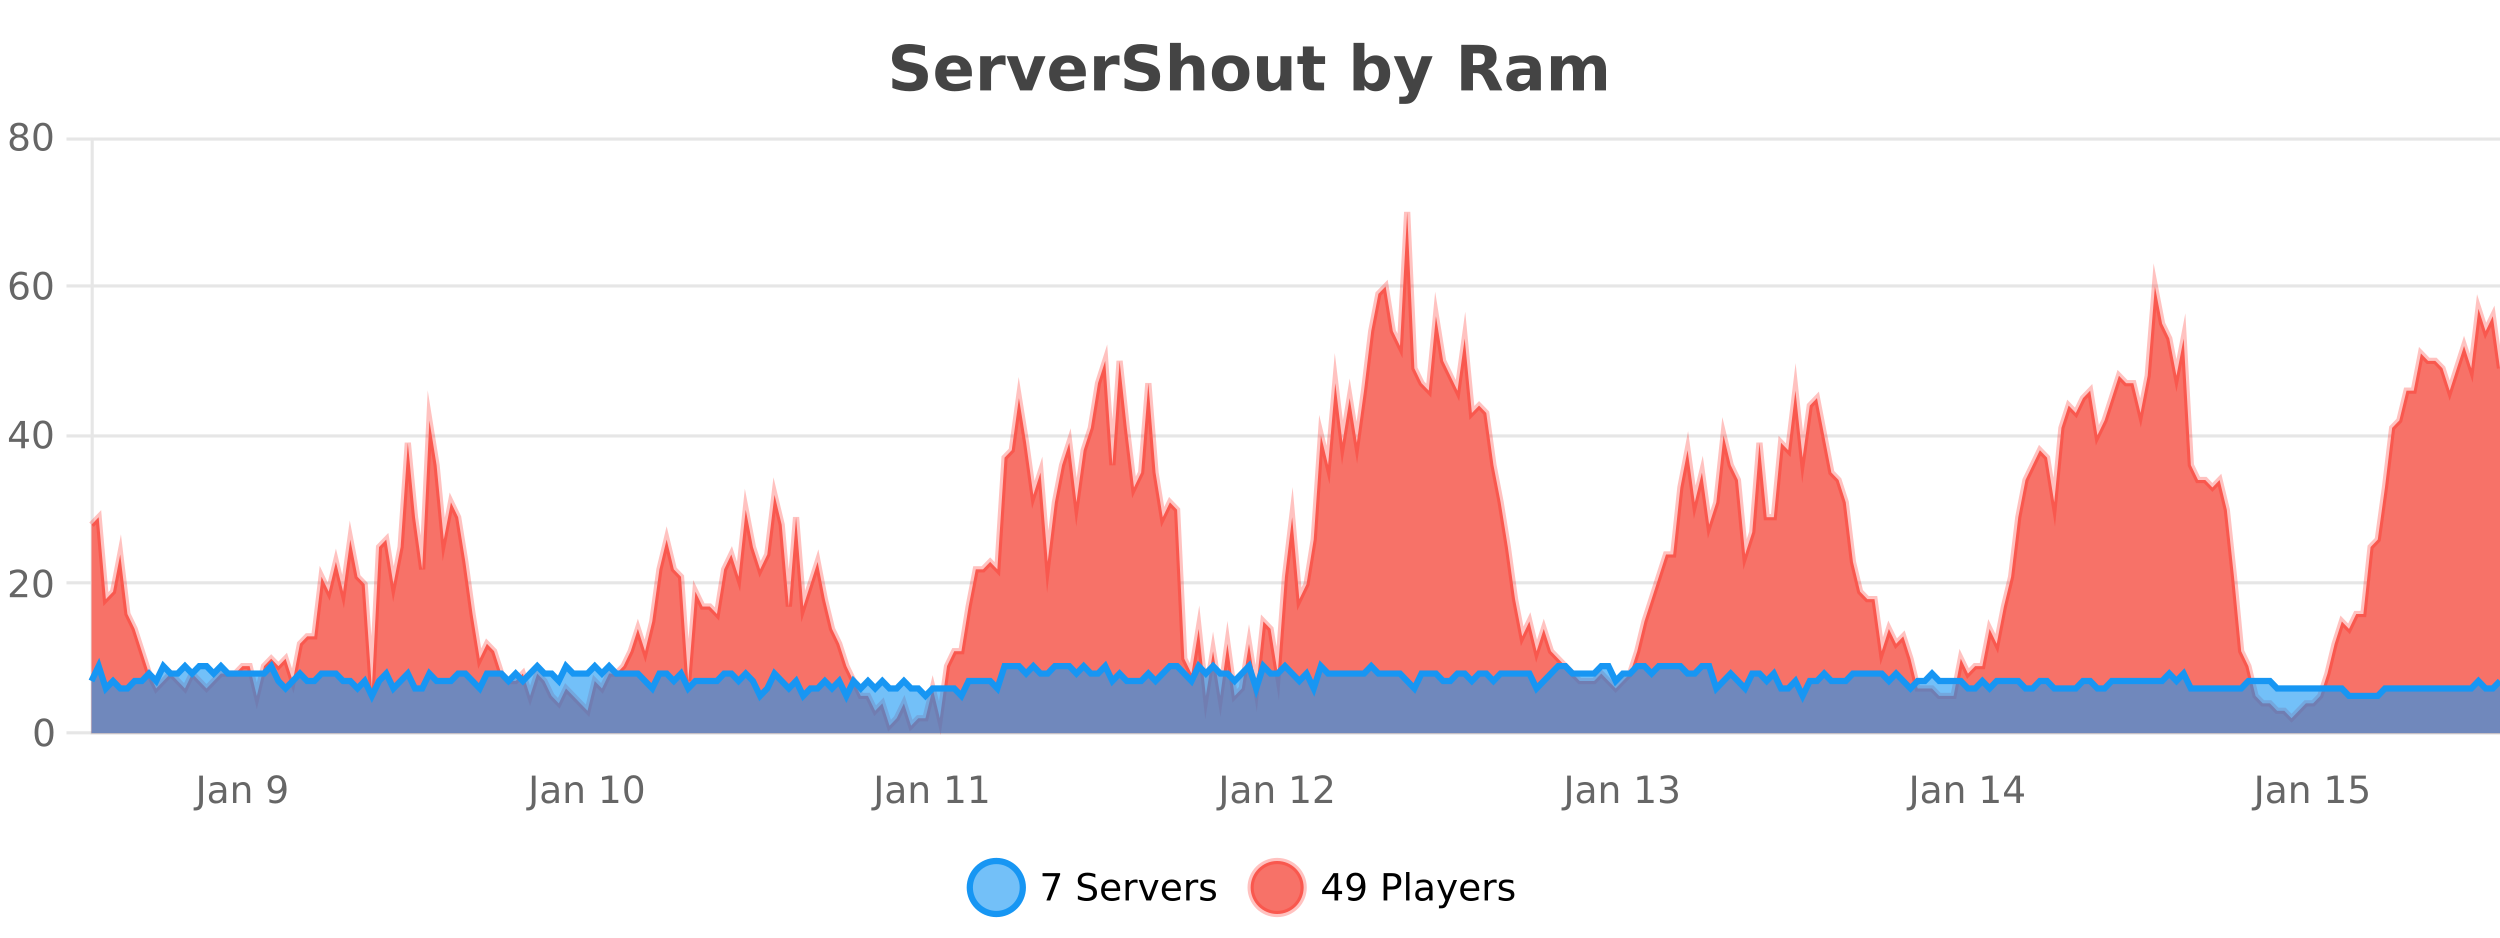 <?xml version="1.0" encoding="UTF-8"?>
<svg xmlns="http://www.w3.org/2000/svg" xmlns:xlink="http://www.w3.org/1999/xlink" width="800pt" height="300pt" viewBox="0 0 800 300" version="1.1">
<defs>
<clipPath id="clip1">
  <path d="M 282 263 L 356 263 L 356 300 L 282 300 Z M 282 263 "/>
</clipPath>
<clipPath id="clip2">
  <path d="M 371 263 L 446 263 L 446 300 L 371 300 Z M 371 263 "/>
</clipPath>
<clipPath id="clip3">
  <path d="M 29.27 67 L 800 67 L 800 234.602 L 29.27 234.602 Z M 29.27 67 "/>
</clipPath>
<clipPath id="clip4">
  <path d="M 28.27 43 L 800 43 L 800 235.602 L 28.27 235.602 Z M 28.27 43 "/>
</clipPath>
<clipPath id="clip5">
  <path d="M 29.27 213 L 800 213 L 800 234.602 L 29.27 234.602 Z M 29.27 213 "/>
</clipPath>
<clipPath id="clip6">
  <path d="M 28.27 184 L 800 184 L 800 235.602 L 28.27 235.602 Z M 28.27 184 "/>
</clipPath>
</defs>
<g id="surface165821">
<rect x="0" y="0" width="800" height="300" style="fill:rgb(100%,100%,100%);fill-opacity:1;stroke:none;"/>
<path style="fill:none;stroke-width:1;stroke-linecap:butt;stroke-linejoin:miter;stroke:rgb(0%,0%,0%);stroke-opacity:0.098;stroke-miterlimit:10;" d="M 30 234.5 L 800 234.5 "/>
<path style="fill:none;stroke-width:1;stroke-linecap:butt;stroke-linejoin:miter;stroke:rgb(0%,0%,0%);stroke-opacity:0.098;stroke-miterlimit:10;" d="M 21.27 234.5 L 29 234.5 "/>
<path style="fill:none;stroke-width:1;stroke-linecap:butt;stroke-linejoin:miter;stroke:rgb(0%,0%,0%);stroke-opacity:0.098;stroke-miterlimit:10;" d="M 30 186.5 L 800 186.5 "/>
<path style="fill:none;stroke-width:1;stroke-linecap:butt;stroke-linejoin:miter;stroke:rgb(0%,0%,0%);stroke-opacity:0.098;stroke-miterlimit:10;" d="M 21.27 186.5 L 29 186.5 "/>
<path style="fill:none;stroke-width:1;stroke-linecap:butt;stroke-linejoin:miter;stroke:rgb(0%,0%,0%);stroke-opacity:0.098;stroke-miterlimit:10;" d="M 30 139.5 L 800 139.5 "/>
<path style="fill:none;stroke-width:1;stroke-linecap:butt;stroke-linejoin:miter;stroke:rgb(0%,0%,0%);stroke-opacity:0.098;stroke-miterlimit:10;" d="M 21.27 139.5 L 29 139.5 "/>
<path style="fill:none;stroke-width:1;stroke-linecap:butt;stroke-linejoin:miter;stroke:rgb(0%,0%,0%);stroke-opacity:0.098;stroke-miterlimit:10;" d="M 30 91.5 L 800 91.5 "/>
<path style="fill:none;stroke-width:1;stroke-linecap:butt;stroke-linejoin:miter;stroke:rgb(0%,0%,0%);stroke-opacity:0.098;stroke-miterlimit:10;" d="M 21.27 91.5 L 29 91.5 "/>
<path style="fill:none;stroke-width:1;stroke-linecap:butt;stroke-linejoin:miter;stroke:rgb(0%,0%,0%);stroke-opacity:0.098;stroke-miterlimit:10;" d="M 30 44.5 L 800 44.5 "/>
<path style="fill:none;stroke-width:1;stroke-linecap:butt;stroke-linejoin:miter;stroke:rgb(0%,0%,0%);stroke-opacity:0.098;stroke-miterlimit:10;" d="M 21.27 44.5 L 29 44.5 "/>
<path style=" stroke:none;fill-rule:nonzero;fill:rgb(9.02%,58.824%,95.294%);fill-opacity:0.6;" d="M 327.305 284 C 327.305 288.688 323.508 292.484 318.82 292.484 C 314.133 292.484 310.336 288.688 310.336 284 C 310.336 279.312 314.133 275.516 318.82 275.516 C 323.508 275.516 327.305 279.312 327.305 284 Z M 327.305 284 "/>
<g clip-path="url(#clip1)" clip-rule="nonzero">
<path style="fill:none;stroke-width:2;stroke-linecap:butt;stroke-linejoin:miter;stroke:rgb(9.02%,58.824%,95.294%);stroke-opacity:1;stroke-miterlimit:10;" d="M 327.305 284 C 327.305 288.688 323.508 292.484 318.82 292.484 C 314.133 292.484 310.336 288.688 310.336 284 C 310.336 279.312 314.133 275.516 318.82 275.516 C 323.508 275.516 327.305 279.312 327.305 284 Z M 327.305 284 "/>
</g>
<path style=" stroke:none;fill-rule:nonzero;fill:rgb(0%,0%,0%);fill-opacity:1;" d="M 333.617 279.406 L 339.242 279.406 L 339.242 279.906 L 336.07 288.156 L 334.836 288.156 L 337.82 280.406 L 333.617 280.406 Z M 350.508 279.688 L 350.508 280.844 C 350.059 280.637 349.633 280.48 349.227 280.375 C 348.828 280.262 348.449 280.203 348.086 280.203 C 347.438 280.203 346.938 280.328 346.586 280.578 C 346.242 280.828 346.07 281.188 346.07 281.656 C 346.07 282.043 346.184 282.336 346.414 282.531 C 346.641 282.73 347.086 282.887 347.742 283 L 348.445 283.156 C 349.328 283.324 349.98 283.621 350.398 284.047 C 350.824 284.465 351.039 285.027 351.039 285.734 C 351.039 286.59 350.75 287.234 350.18 287.672 C 349.617 288.109 348.781 288.328 347.68 288.328 C 347.273 288.328 346.836 288.281 346.367 288.188 C 345.898 288.094 345.414 287.953 344.914 287.766 L 344.914 286.547 C 345.391 286.82 345.859 287.023 346.32 287.156 C 346.789 287.293 347.242 287.359 347.68 287.359 C 348.355 287.359 348.875 287.23 349.242 286.969 C 349.617 286.699 349.805 286.32 349.805 285.828 C 349.805 285.402 349.668 285.07 349.398 284.828 C 349.137 284.578 348.703 284.398 348.102 284.281 L 347.383 284.141 C 346.496 283.965 345.855 283.688 345.461 283.312 C 345.074 282.938 344.883 282.418 344.883 281.75 C 344.883 280.969 345.152 280.359 345.695 279.922 C 346.234 279.477 346.984 279.25 347.945 279.25 C 348.359 279.25 348.777 279.289 349.195 279.359 C 349.621 279.434 350.059 279.543 350.508 279.688 Z M 358.453 284.609 L 358.453 285.125 L 353.484 285.125 C 353.535 285.875 353.758 286.445 354.156 286.828 C 354.562 287.215 355.117 287.406 355.828 287.406 C 356.242 287.406 356.645 287.359 357.031 287.266 C 357.426 287.164 357.816 287.008 358.203 286.797 L 358.203 287.828 C 357.805 287.984 357.406 288.105 357 288.188 C 356.594 288.281 356.18 288.328 355.766 288.328 C 354.723 288.328 353.895 288.027 353.281 287.422 C 352.664 286.809 352.359 285.98 352.359 284.938 C 352.359 283.867 352.648 283.016 353.234 282.391 C 353.816 281.758 354.598 281.438 355.578 281.438 C 356.461 281.438 357.16 281.727 357.672 282.297 C 358.191 282.859 358.453 283.633 358.453 284.609 Z M 357.375 284.281 C 357.363 283.699 357.195 283.23 356.875 282.875 C 356.551 282.523 356.125 282.344 355.594 282.344 C 354.988 282.344 354.504 282.516 354.141 282.859 C 353.785 283.203 353.582 283.684 353.531 284.297 Z M 364.023 282.594 C 363.898 282.531 363.762 282.484 363.617 282.453 C 363.48 282.414 363.324 282.391 363.148 282.391 C 362.543 282.391 362.074 282.59 361.742 282.984 C 361.418 283.383 361.258 283.953 361.258 284.703 L 361.258 288.156 L 360.18 288.156 L 360.18 281.594 L 361.258 281.594 L 361.258 282.609 C 361.484 282.215 361.781 281.922 362.148 281.734 C 362.512 281.539 362.953 281.438 363.477 281.438 C 363.547 281.438 363.625 281.445 363.711 281.453 C 363.805 281.465 363.902 281.48 364.008 281.5 Z M 364.375 281.594 L 365.516 281.594 L 367.562 287.094 L 369.625 281.594 L 370.766 281.594 L 368.297 288.156 L 366.828 288.156 Z M 377.867 284.609 L 377.867 285.125 L 372.898 285.125 C 372.949 285.875 373.172 286.445 373.57 286.828 C 373.977 287.215 374.531 287.406 375.242 287.406 C 375.656 287.406 376.059 287.359 376.445 287.266 C 376.84 287.164 377.23 287.008 377.617 286.797 L 377.617 287.828 C 377.219 287.984 376.82 288.105 376.414 288.188 C 376.008 288.281 375.594 288.328 375.18 288.328 C 374.137 288.328 373.309 288.027 372.695 287.422 C 372.078 286.809 371.773 285.98 371.773 284.938 C 371.773 283.867 372.062 283.016 372.648 282.391 C 373.23 281.758 374.012 281.438 374.992 281.438 C 375.875 281.438 376.574 281.727 377.086 282.297 C 377.605 282.859 377.867 283.633 377.867 284.609 Z M 376.789 284.281 C 376.777 283.699 376.609 283.23 376.289 282.875 C 375.965 282.523 375.539 282.344 375.008 282.344 C 374.402 282.344 373.918 282.516 373.555 282.859 C 373.199 283.203 372.996 283.684 372.945 284.297 Z M 383.438 282.594 C 383.312 282.531 383.176 282.484 383.031 282.453 C 382.895 282.414 382.738 282.391 382.562 282.391 C 381.957 282.391 381.488 282.59 381.156 282.984 C 380.832 283.383 380.672 283.953 380.672 284.703 L 380.672 288.156 L 379.594 288.156 L 379.594 281.594 L 380.672 281.594 L 380.672 282.609 C 380.898 282.215 381.195 281.922 381.562 281.734 C 381.926 281.539 382.367 281.438 382.891 281.438 C 382.961 281.438 383.039 281.445 383.125 281.453 C 383.219 281.465 383.316 281.48 383.422 281.5 Z M 388.75 281.781 L 388.75 282.812 C 388.445 282.656 388.129 282.543 387.797 282.469 C 387.473 282.387 387.133 282.344 386.781 282.344 C 386.25 282.344 385.848 282.43 385.578 282.594 C 385.305 282.75 385.172 282.996 385.172 283.328 C 385.172 283.578 385.266 283.777 385.453 283.922 C 385.648 284.059 386.039 284.188 386.625 284.312 L 386.984 284.406 C 387.754 284.562 388.301 284.793 388.625 285.094 C 388.945 285.398 389.109 285.812 389.109 286.344 C 389.109 286.961 388.863 287.445 388.375 287.797 C 387.895 288.152 387.234 288.328 386.391 288.328 C 386.035 288.328 385.664 288.289 385.281 288.219 C 384.906 288.156 384.508 288.059 384.094 287.922 L 384.094 286.797 C 384.488 287.008 384.879 287.164 385.266 287.266 C 385.648 287.371 386.035 287.422 386.422 287.422 C 386.922 287.422 387.305 287.34 387.578 287.172 C 387.859 286.996 388 286.746 388 286.422 C 388 286.133 387.898 285.906 387.703 285.75 C 387.504 285.594 387.07 285.445 386.406 285.297 L 386.031 285.219 C 385.363 285.074 384.879 284.855 384.578 284.562 C 384.285 284.273 384.141 283.875 384.141 283.375 C 384.141 282.75 384.359 282.273 384.797 281.938 C 385.234 281.605 385.852 281.438 386.656 281.438 C 387.051 281.438 387.426 281.469 387.781 281.531 C 388.133 281.586 388.457 281.668 388.75 281.781 Z M 328.82 277.016 "/>
<path style=" stroke:none;fill-rule:nonzero;fill:rgb(96.863%,44.706%,40.784%);fill-opacity:1;" d="M 417.172 284 C 417.172 288.688 413.375 292.484 408.688 292.484 C 404 292.484 400.203 288.688 400.203 284 C 400.203 279.312 404 275.516 408.688 275.516 C 413.375 275.516 417.172 279.312 417.172 284 Z M 417.172 284 "/>
<g clip-path="url(#clip2)" clip-rule="nonzero">
<path style="fill:none;stroke-width:2;stroke-linecap:butt;stroke-linejoin:miter;stroke:rgb(100%,4.706%,0%);stroke-opacity:0.247;stroke-miterlimit:10;" d="M 417.172 284 C 417.172 288.688 413.375 292.484 408.688 292.484 C 404 292.484 400.203 288.688 400.203 284 C 400.203 279.312 404 275.516 408.688 275.516 C 413.375 275.516 417.172 279.312 417.172 284 Z M 417.172 284 "/>
</g>
<path style=" stroke:none;fill-rule:nonzero;fill:rgb(0%,0%,0%);fill-opacity:1;" d="M 427.031 280.438 L 424.047 285.109 L 427.031 285.109 Z M 426.719 279.406 L 428.219 279.406 L 428.219 285.109 L 429.469 285.109 L 429.469 286.094 L 428.219 286.094 L 428.219 288.156 L 427.031 288.156 L 427.031 286.094 L 423.094 286.094 L 423.094 284.953 Z M 431.449 287.969 L 431.449 286.891 C 431.75 287.039 432.051 287.148 432.355 287.219 C 432.656 287.293 432.957 287.328 433.262 287.328 C 434.043 287.328 434.637 287.07 435.043 286.547 C 435.457 286.016 435.691 285.215 435.746 284.141 C 435.527 284.484 435.238 284.746 434.887 284.922 C 434.543 285.102 434.156 285.188 433.73 285.188 C 432.855 285.188 432.16 284.93 431.652 284.406 C 431.141 283.875 430.887 283.148 430.887 282.219 C 430.887 281.324 431.152 280.605 431.684 280.062 C 432.215 279.523 432.922 279.25 433.809 279.25 C 434.816 279.25 435.59 279.641 436.121 280.422 C 436.66 281.195 436.934 282.32 436.934 283.797 C 436.934 285.172 436.605 286.273 435.949 287.094 C 435.293 287.918 434.41 288.328 433.309 288.328 C 433.004 288.328 432.703 288.297 432.402 288.234 C 432.098 288.18 431.781 288.094 431.449 287.969 Z M 433.809 284.266 C 434.34 284.266 434.762 284.086 435.074 283.719 C 435.387 283.355 435.543 282.855 435.543 282.219 C 435.543 281.594 435.387 281.102 435.074 280.734 C 434.762 280.371 434.34 280.188 433.809 280.188 C 433.277 280.188 432.855 280.371 432.543 280.734 C 432.238 281.102 432.09 281.594 432.09 282.219 C 432.09 282.855 432.238 283.355 432.543 283.719 C 432.855 284.086 433.277 284.266 433.809 284.266 Z M 443.945 280.375 L 443.945 283.672 L 445.43 283.672 C 445.98 283.672 446.406 283.531 446.711 283.25 C 447.012 282.961 447.164 282.547 447.164 282.016 C 447.164 281.496 447.012 281.094 446.711 280.812 C 446.406 280.523 445.98 280.375 445.43 280.375 Z M 442.758 279.406 L 445.43 279.406 C 446.418 279.406 447.164 279.633 447.664 280.078 C 448.164 280.516 448.414 281.164 448.414 282.016 C 448.414 282.883 448.164 283.539 447.664 283.984 C 447.164 284.422 446.418 284.641 445.43 284.641 L 443.945 284.641 L 443.945 288.156 L 442.758 288.156 Z M 449.945 279.031 L 451.023 279.031 L 451.023 288.156 L 449.945 288.156 Z M 456.266 284.859 C 455.398 284.859 454.797 284.961 454.453 285.156 C 454.117 285.355 453.953 285.695 453.953 286.172 C 453.953 286.559 454.078 286.867 454.328 287.094 C 454.586 287.312 454.93 287.422 455.359 287.422 C 455.961 287.422 456.441 287.215 456.797 286.797 C 457.16 286.371 457.344 285.805 457.344 285.094 L 457.344 284.859 Z M 458.422 284.406 L 458.422 288.156 L 457.344 288.156 L 457.344 287.156 C 457.094 287.555 456.785 287.852 456.422 288.047 C 456.055 288.234 455.609 288.328 455.078 288.328 C 454.398 288.328 453.863 288.141 453.469 287.766 C 453.07 287.383 452.875 286.875 452.875 286.25 C 452.875 285.512 453.117 284.953 453.609 284.578 C 454.109 284.203 454.848 284.016 455.828 284.016 L 457.344 284.016 L 457.344 283.906 C 457.344 283.406 457.176 283.023 456.844 282.75 C 456.52 282.48 456.066 282.344 455.484 282.344 C 455.109 282.344 454.738 282.391 454.375 282.484 C 454.02 282.578 453.68 282.715 453.359 282.891 L 453.359 281.891 C 453.754 281.734 454.133 281.621 454.5 281.547 C 454.875 281.477 455.238 281.438 455.594 281.438 C 456.539 281.438 457.25 281.684 457.719 282.172 C 458.188 282.664 458.422 283.406 458.422 284.406 Z M 463.367 288.766 C 463.062 289.547 462.766 290.055 462.477 290.297 C 462.184 290.535 461.797 290.656 461.32 290.656 L 460.461 290.656 L 460.461 289.75 L 461.086 289.75 C 461.387 289.75 461.617 289.676 461.773 289.531 C 461.938 289.395 462.121 289.066 462.32 288.547 L 462.523 288.047 L 459.867 281.594 L 461.008 281.594 L 463.055 286.719 L 465.117 281.594 L 466.258 281.594 Z M 473.359 284.609 L 473.359 285.125 L 468.391 285.125 C 468.441 285.875 468.664 286.445 469.062 286.828 C 469.469 287.215 470.023 287.406 470.734 287.406 C 471.148 287.406 471.551 287.359 471.938 287.266 C 472.332 287.164 472.723 287.008 473.109 286.797 L 473.109 287.828 C 472.711 287.984 472.312 288.105 471.906 288.188 C 471.5 288.281 471.086 288.328 470.672 288.328 C 469.629 288.328 468.801 288.027 468.188 287.422 C 467.57 286.809 467.266 285.98 467.266 284.938 C 467.266 283.867 467.555 283.016 468.141 282.391 C 468.723 281.758 469.504 281.438 470.484 281.438 C 471.367 281.438 472.066 281.727 472.578 282.297 C 473.098 282.859 473.359 283.633 473.359 284.609 Z M 472.281 284.281 C 472.27 283.699 472.102 283.23 471.781 282.875 C 471.457 282.523 471.031 282.344 470.5 282.344 C 469.895 282.344 469.41 282.516 469.047 282.859 C 468.691 283.203 468.488 283.684 468.438 284.297 Z M 478.93 282.594 C 478.805 282.531 478.668 282.484 478.523 282.453 C 478.387 282.414 478.23 282.391 478.055 282.391 C 477.449 282.391 476.98 282.59 476.648 282.984 C 476.324 283.383 476.164 283.953 476.164 284.703 L 476.164 288.156 L 475.086 288.156 L 475.086 281.594 L 476.164 281.594 L 476.164 282.609 C 476.391 282.215 476.688 281.922 477.055 281.734 C 477.418 281.539 477.859 281.438 478.383 281.438 C 478.453 281.438 478.531 281.445 478.617 281.453 C 478.711 281.465 478.809 281.48 478.914 281.5 Z M 484.242 281.781 L 484.242 282.812 C 483.938 282.656 483.621 282.543 483.289 282.469 C 482.965 282.387 482.625 282.344 482.273 282.344 C 481.742 282.344 481.34 282.43 481.07 282.594 C 480.797 282.75 480.664 282.996 480.664 283.328 C 480.664 283.578 480.758 283.777 480.945 283.922 C 481.141 284.059 481.531 284.188 482.117 284.312 L 482.477 284.406 C 483.246 284.562 483.793 284.793 484.117 285.094 C 484.438 285.398 484.602 285.812 484.602 286.344 C 484.602 286.961 484.355 287.445 483.867 287.797 C 483.387 288.152 482.727 288.328 481.883 288.328 C 481.527 288.328 481.156 288.289 480.773 288.219 C 480.398 288.156 480 288.059 479.586 287.922 L 479.586 286.797 C 479.98 287.008 480.371 287.164 480.758 287.266 C 481.141 287.371 481.527 287.422 481.914 287.422 C 482.414 287.422 482.797 287.34 483.07 287.172 C 483.352 286.996 483.492 286.746 483.492 286.422 C 483.492 286.133 483.391 285.906 483.195 285.75 C 482.996 285.594 482.562 285.445 481.898 285.297 L 481.523 285.219 C 480.855 285.074 480.371 284.855 480.07 284.562 C 479.777 284.273 479.633 283.875 479.633 283.375 C 479.633 282.75 479.852 282.273 480.289 281.938 C 480.727 281.605 481.344 281.438 482.148 281.438 C 482.543 281.438 482.918 281.469 483.273 281.531 C 483.625 281.586 483.949 281.668 484.242 281.781 Z M 418.688 277.016 "/>
<path style=" stroke:none;fill-rule:nonzero;fill:rgb(26.667%,26.667%,26.667%);fill-opacity:1;" d="M 295.984 14.797 L 295.984 17.891 C 295.18 17.527 294.398 17.258 293.641 17.078 C 292.879 16.891 292.16 16.797 291.484 16.797 C 290.586 16.797 289.922 16.922 289.484 17.172 C 289.055 17.422 288.844 17.809 288.844 18.328 C 288.844 18.715 288.988 19.016 289.281 19.234 C 289.57 19.453 290.098 19.641 290.859 19.797 L 292.453 20.125 C 294.078 20.449 295.227 20.945 295.906 21.609 C 296.594 22.277 296.938 23.219 296.938 24.438 C 296.938 26.043 296.457 27.242 295.5 28.031 C 294.551 28.812 293.098 29.203 291.141 29.203 C 290.211 29.203 289.281 29.113 288.344 28.938 C 287.414 28.762 286.488 28.5 285.562 28.156 L 285.562 24.984 C 286.488 25.484 287.383 25.859 288.25 26.109 C 289.125 26.359 289.969 26.484 290.781 26.484 C 291.602 26.484 292.227 26.352 292.656 26.078 C 293.094 25.797 293.312 25.402 293.312 24.891 C 293.312 24.445 293.16 24.094 292.859 23.844 C 292.566 23.594 291.977 23.371 291.094 23.172 L 289.641 22.859 C 288.18 22.547 287.113 22.055 286.438 21.375 C 285.77 20.688 285.438 19.762 285.438 18.594 C 285.438 17.148 285.906 16.031 286.844 15.25 C 287.781 14.469 289.129 14.078 290.891 14.078 C 291.691 14.078 292.516 14.141 293.359 14.266 C 294.203 14.383 295.078 14.559 295.984 14.797 Z M 311 23.422 L 311 24.422 L 302.828 24.422 C 302.91 25.246 303.207 25.859 303.719 26.266 C 304.227 26.672 304.938 26.875 305.844 26.875 C 306.582 26.875 307.336 26.766 308.109 26.547 C 308.879 26.328 309.672 26 310.484 25.562 L 310.484 28.25 C 309.66 28.562 308.832 28.797 308 28.953 C 307.176 29.117 306.352 29.203 305.531 29.203 C 303.551 29.203 302.008 28.703 300.906 27.703 C 299.812 26.695 299.266 25.281 299.266 23.469 C 299.266 21.68 299.801 20.273 300.875 19.25 C 301.957 18.23 303.441 17.719 305.328 17.719 C 307.047 17.719 308.422 18.242 309.453 19.281 C 310.484 20.312 311 21.695 311 23.422 Z M 307.406 22.266 C 307.406 21.602 307.211 21.062 306.828 20.656 C 306.441 20.25 305.938 20.047 305.312 20.047 C 304.633 20.047 304.082 20.242 303.656 20.625 C 303.238 21 302.977 21.547 302.875 22.266 Z M 321.781 20.969 C 321.469 20.824 321.16 20.719 320.859 20.656 C 320.555 20.586 320.254 20.547 319.953 20.547 C 319.047 20.547 318.348 20.836 317.859 21.406 C 317.379 21.98 317.141 22.805 317.141 23.875 L 317.141 28.922 L 313.656 28.922 L 313.656 17.984 L 317.141 17.984 L 317.141 19.781 C 317.586 19.062 318.102 18.543 318.688 18.219 C 319.27 17.887 319.969 17.719 320.781 17.719 C 320.906 17.719 321.035 17.727 321.172 17.734 C 321.305 17.746 321.504 17.766 321.766 17.797 Z M 322.129 17.984 L 325.629 17.984 L 328.363 25.547 L 331.066 17.984 L 334.582 17.984 L 330.27 28.922 L 326.426 28.922 Z M 347.461 23.422 L 347.461 24.422 L 339.289 24.422 C 339.371 25.246 339.668 25.859 340.18 26.266 C 340.688 26.672 341.398 26.875 342.305 26.875 C 343.043 26.875 343.797 26.766 344.57 26.547 C 345.34 26.328 346.133 26 346.945 25.562 L 346.945 28.25 C 346.121 28.562 345.293 28.797 344.461 28.953 C 343.637 29.117 342.812 29.203 341.992 29.203 C 340.012 29.203 338.469 28.703 337.367 27.703 C 336.273 26.695 335.727 25.281 335.727 23.469 C 335.727 21.68 336.262 20.273 337.336 19.25 C 338.418 18.23 339.902 17.719 341.789 17.719 C 343.508 17.719 344.883 18.242 345.914 19.281 C 346.945 20.312 347.461 21.695 347.461 23.422 Z M 343.867 22.266 C 343.867 21.602 343.672 21.062 343.289 20.656 C 342.902 20.25 342.398 20.047 341.773 20.047 C 341.094 20.047 340.543 20.242 340.117 20.625 C 339.699 21 339.438 21.547 339.336 22.266 Z M 358.246 20.969 C 357.934 20.824 357.625 20.719 357.324 20.656 C 357.02 20.586 356.719 20.547 356.418 20.547 C 355.512 20.547 354.812 20.836 354.324 21.406 C 353.844 21.98 353.605 22.805 353.605 23.875 L 353.605 28.922 L 350.121 28.922 L 350.121 17.984 L 353.605 17.984 L 353.605 19.781 C 354.051 19.062 354.566 18.543 355.152 18.219 C 355.734 17.887 356.434 17.719 357.246 17.719 C 357.371 17.719 357.5 17.727 357.637 17.734 C 357.77 17.746 357.969 17.766 358.23 17.797 Z M 370.281 14.797 L 370.281 17.891 C 369.477 17.527 368.695 17.258 367.938 17.078 C 367.176 16.891 366.457 16.797 365.781 16.797 C 364.883 16.797 364.219 16.922 363.781 17.172 C 363.352 17.422 363.141 17.809 363.141 18.328 C 363.141 18.715 363.285 19.016 363.578 19.234 C 363.867 19.453 364.395 19.641 365.156 19.797 L 366.75 20.125 C 368.375 20.449 369.523 20.945 370.203 21.609 C 370.891 22.277 371.234 23.219 371.234 24.438 C 371.234 26.043 370.754 27.242 369.797 28.031 C 368.848 28.812 367.395 29.203 365.438 29.203 C 364.508 29.203 363.578 29.113 362.641 28.938 C 361.711 28.762 360.785 28.5 359.859 28.156 L 359.859 24.984 C 360.785 25.484 361.68 25.859 362.547 26.109 C 363.422 26.359 364.266 26.484 365.078 26.484 C 365.898 26.484 366.523 26.352 366.953 26.078 C 367.391 25.797 367.609 25.402 367.609 24.891 C 367.609 24.445 367.457 24.094 367.156 23.844 C 366.863 23.594 366.273 23.371 365.391 23.172 L 363.938 22.859 C 362.477 22.547 361.41 22.055 360.734 21.375 C 360.066 20.688 359.734 19.762 359.734 18.594 C 359.734 17.148 360.203 16.031 361.141 15.25 C 362.078 14.469 363.426 14.078 365.188 14.078 C 365.988 14.078 366.812 14.141 367.656 14.266 C 368.5 14.383 369.375 14.559 370.281 14.797 Z M 385.375 22.266 L 385.375 28.922 L 381.859 28.922 L 381.859 23.844 C 381.859 22.887 381.836 22.23 381.797 21.875 C 381.754 21.512 381.68 21.246 381.578 21.078 C 381.441 20.852 381.254 20.672 381.016 20.547 C 380.785 20.422 380.52 20.359 380.219 20.359 C 379.488 20.359 378.914 20.641 378.5 21.203 C 378.082 21.766 377.875 22.547 377.875 23.547 L 377.875 28.922 L 374.391 28.922 L 374.391 13.719 L 377.875 13.719 L 377.875 19.578 C 378.406 18.945 378.969 18.477 379.562 18.172 C 380.156 17.871 380.805 17.719 381.516 17.719 C 382.785 17.719 383.742 18.109 384.391 18.891 C 385.047 19.664 385.375 20.789 385.375 22.266 Z M 393.828 20.219 C 393.047 20.219 392.453 20.5 392.047 21.062 C 391.641 21.617 391.438 22.418 391.438 23.469 C 391.438 24.512 391.641 25.312 392.047 25.875 C 392.453 26.43 393.047 26.703 393.828 26.703 C 394.586 26.703 395.164 26.43 395.562 25.875 C 395.969 25.312 396.172 24.512 396.172 23.469 C 396.172 22.418 395.969 21.617 395.562 21.062 C 395.164 20.5 394.586 20.219 393.828 20.219 Z M 393.828 17.719 C 395.703 17.719 397.164 18.23 398.219 19.25 C 399.281 20.262 399.812 21.668 399.812 23.469 C 399.812 25.262 399.281 26.668 398.219 27.688 C 397.164 28.699 395.703 29.203 393.828 29.203 C 391.93 29.203 390.453 28.699 389.391 27.688 C 388.328 26.668 387.797 25.262 387.797 23.469 C 387.797 21.668 388.328 20.262 389.391 19.25 C 390.453 18.23 391.93 17.719 393.828 17.719 Z M 402.242 24.656 L 402.242 17.984 L 405.758 17.984 L 405.758 19.078 C 405.758 19.672 405.75 20.418 405.742 21.312 C 405.742 22.211 405.742 22.805 405.742 23.094 C 405.742 23.98 405.762 24.617 405.805 25 C 405.855 25.387 405.934 25.668 406.039 25.844 C 406.184 26.074 406.371 26.25 406.602 26.375 C 406.828 26.5 407.094 26.562 407.398 26.562 C 408.125 26.562 408.699 26.281 409.117 25.719 C 409.531 25.156 409.742 24.383 409.742 23.391 L 409.742 17.984 L 413.242 17.984 L 413.242 28.922 L 409.742 28.922 L 409.742 27.344 C 409.211 27.98 408.648 28.449 408.055 28.75 C 407.469 29.051 406.824 29.203 406.117 29.203 C 404.855 29.203 403.891 28.82 403.227 28.047 C 402.57 27.266 402.242 26.137 402.242 24.656 Z M 420.418 14.875 L 420.418 17.984 L 424.027 17.984 L 424.027 20.484 L 420.418 20.484 L 420.418 25.125 C 420.418 25.637 420.516 25.98 420.715 26.156 C 420.922 26.336 421.324 26.422 421.918 26.422 L 423.715 26.422 L 423.715 28.922 L 420.715 28.922 C 419.34 28.922 418.359 28.637 417.777 28.062 C 417.203 27.48 416.918 26.5 416.918 25.125 L 416.918 20.484 L 415.184 20.484 L 415.184 17.984 L 416.918 17.984 L 416.918 14.875 Z M 438.941 26.672 C 439.691 26.672 440.262 26.402 440.66 25.859 C 441.055 25.309 441.254 24.512 441.254 23.469 C 441.254 22.43 441.055 21.637 440.66 21.094 C 440.262 20.543 439.691 20.266 438.941 20.266 C 438.191 20.266 437.613 20.543 437.207 21.094 C 436.809 21.637 436.613 22.43 436.613 23.469 C 436.613 24.5 436.809 25.293 437.207 25.844 C 437.613 26.398 438.191 26.672 438.941 26.672 Z M 436.613 19.578 C 437.102 18.945 437.637 18.477 438.223 18.172 C 438.805 17.871 439.477 17.719 440.238 17.719 C 441.59 17.719 442.699 18.258 443.566 19.328 C 444.43 20.402 444.863 21.781 444.863 23.469 C 444.863 25.148 444.43 26.523 443.566 27.594 C 442.699 28.668 441.59 29.203 440.238 29.203 C 439.477 29.203 438.805 29.051 438.223 28.75 C 437.637 28.449 437.102 27.98 436.613 27.344 L 436.613 28.922 L 433.129 28.922 L 433.129 13.719 L 436.613 13.719 Z M 446.008 17.984 L 449.492 17.984 L 452.445 25.406 L 454.945 17.984 L 458.43 17.984 L 453.836 29.953 C 453.375 31.172 452.836 32.02 452.211 32.5 C 451.594 32.988 450.789 33.234 449.789 33.234 L 447.758 33.234 L 447.758 30.938 L 448.852 30.938 C 449.445 30.938 449.875 30.844 450.148 30.656 C 450.418 30.469 450.625 30.129 450.773 29.641 L 450.883 29.344 Z M 472.93 20.812 C 473.719 20.812 474.289 20.668 474.633 20.375 C 474.977 20.074 475.148 19.59 475.148 18.922 C 475.148 18.258 474.977 17.781 474.633 17.5 C 474.289 17.211 473.719 17.062 472.93 17.062 L 471.352 17.062 L 471.352 20.812 Z M 471.352 23.406 L 471.352 28.922 L 467.602 28.922 L 467.602 14.344 L 473.336 14.344 C 475.25 14.344 476.656 14.668 477.555 15.312 C 478.449 15.961 478.898 16.977 478.898 18.359 C 478.898 19.328 478.664 20.125 478.195 20.75 C 477.734 21.367 477.039 21.82 476.102 22.109 C 476.609 22.227 477.07 22.492 477.477 22.906 C 477.883 23.312 478.293 23.938 478.711 24.781 L 480.758 28.922 L 476.758 28.922 L 474.977 25.297 C 474.621 24.57 474.258 24.074 473.883 23.812 C 473.516 23.543 473.027 23.406 472.414 23.406 Z M 487.734 24 C 487.004 24 486.457 24.125 486.094 24.375 C 485.727 24.617 485.547 24.98 485.547 25.469 C 485.547 25.906 485.691 26.25 485.984 26.5 C 486.285 26.75 486.695 26.875 487.219 26.875 C 487.875 26.875 488.426 26.641 488.875 26.172 C 489.332 25.703 489.562 25.117 489.562 24.406 L 489.562 24 Z M 493.078 22.688 L 493.078 28.922 L 489.562 28.922 L 489.562 27.297 C 489.094 27.965 488.562 28.449 487.969 28.75 C 487.383 29.051 486.672 29.203 485.828 29.203 C 484.703 29.203 483.785 28.875 483.078 28.219 C 482.367 27.555 482.016 26.695 482.016 25.641 C 482.016 24.359 482.453 23.422 483.328 22.828 C 484.211 22.227 485.602 21.922 487.5 21.922 L 489.562 21.922 L 489.562 21.641 C 489.562 21.09 489.344 20.688 488.906 20.438 C 488.469 20.18 487.785 20.047 486.859 20.047 C 486.109 20.047 485.41 20.125 484.766 20.281 C 484.117 20.43 483.52 20.648 482.969 20.938 L 482.969 18.281 C 483.719 18.094 484.469 17.953 485.219 17.859 C 485.977 17.766 486.738 17.719 487.5 17.719 C 489.469 17.719 490.891 18.109 491.766 18.891 C 492.641 19.664 493.078 20.93 493.078 22.688 Z M 506.469 19.797 C 506.914 19.121 507.441 18.605 508.047 18.25 C 508.66 17.898 509.332 17.719 510.062 17.719 C 511.312 17.719 512.266 18.109 512.922 18.891 C 513.586 19.664 513.922 20.789 513.922 22.266 L 513.922 28.922 L 510.406 28.922 L 510.406 23.219 C 510.406 23.137 510.406 23.047 510.406 22.953 C 510.414 22.859 510.422 22.73 510.422 22.562 C 510.422 21.793 510.305 21.234 510.078 20.891 C 509.848 20.539 509.477 20.359 508.969 20.359 C 508.312 20.359 507.801 20.637 507.438 21.188 C 507.07 21.73 506.883 22.516 506.875 23.547 L 506.875 28.922 L 503.359 28.922 L 503.359 23.219 C 503.359 22.012 503.254 21.234 503.047 20.891 C 502.836 20.539 502.469 20.359 501.938 20.359 C 501.258 20.359 500.738 20.637 500.375 21.188 C 500.008 21.73 499.828 22.516 499.828 23.547 L 499.828 28.922 L 496.312 28.922 L 496.312 17.984 L 499.828 17.984 L 499.828 19.578 C 500.266 18.965 500.758 18.5 501.312 18.188 C 501.863 17.875 502.477 17.719 503.156 17.719 C 503.906 17.719 504.57 17.902 505.156 18.266 C 505.738 18.633 506.176 19.141 506.469 19.797 Z M 284 10.359 "/>
<path style="fill:none;stroke-width:1;stroke-linecap:butt;stroke-linejoin:miter;stroke:rgb(0%,0%,0%);stroke-opacity:0.098;stroke-miterlimit:10;" d="M 29 234.5 L 801 234.5 "/>
<path style=" stroke:none;fill-rule:nonzero;fill:rgb(40%,40%,40%);fill-opacity:1;" d="M 63.754 248.203 L 64.941 248.203 L 64.941 256.344 C 64.941 257.395 64.738 258.16 64.332 258.641 C 63.934 259.117 63.293 259.359 62.41 259.359 L 61.957 259.359 L 61.957 258.359 L 62.332 258.359 C 62.852 258.359 63.215 258.211 63.426 257.922 C 63.645 257.629 63.754 257.102 63.754 256.344 Z M 70.23 253.656 C 69.363 253.656 68.762 253.758 68.418 253.953 C 68.082 254.152 67.918 254.492 67.918 254.969 C 67.918 255.355 68.043 255.664 68.293 255.891 C 68.551 256.109 68.895 256.219 69.324 256.219 C 69.926 256.219 70.406 256.012 70.762 255.594 C 71.125 255.168 71.309 254.602 71.309 253.891 L 71.309 253.656 Z M 72.387 253.203 L 72.387 256.953 L 71.309 256.953 L 71.309 255.953 C 71.059 256.352 70.75 256.648 70.387 256.844 C 70.02 257.031 69.574 257.125 69.043 257.125 C 68.363 257.125 67.828 256.938 67.434 256.562 C 67.035 256.18 66.84 255.672 66.84 255.047 C 66.84 254.309 67.082 253.75 67.574 253.375 C 68.074 253 68.812 252.812 69.793 252.812 L 71.309 252.812 L 71.309 252.703 C 71.309 252.203 71.141 251.82 70.809 251.547 C 70.484 251.277 70.031 251.141 69.449 251.141 C 69.074 251.141 68.703 251.188 68.34 251.281 C 67.984 251.375 67.645 251.512 67.324 251.688 L 67.324 250.688 C 67.719 250.531 68.098 250.418 68.465 250.344 C 68.84 250.273 69.203 250.234 69.559 250.234 C 70.504 250.234 71.215 250.48 71.684 250.969 C 72.152 251.461 72.387 252.203 72.387 253.203 Z M 80.07 252.984 L 80.07 256.953 L 78.992 256.953 L 78.992 253.031 C 78.992 252.406 78.867 251.945 78.617 251.641 C 78.375 251.328 78.016 251.172 77.539 251.172 C 76.953 251.172 76.492 251.359 76.148 251.734 C 75.812 252.102 75.648 252.605 75.648 253.25 L 75.648 256.953 L 74.57 256.953 L 74.57 250.391 L 75.648 250.391 L 75.648 251.406 C 75.906 251.012 76.211 250.719 76.555 250.531 C 76.906 250.336 77.312 250.234 77.773 250.234 C 78.523 250.234 79.09 250.469 79.477 250.938 C 79.871 251.398 80.07 252.078 80.07 252.984 Z M 86.207 256.766 L 86.207 255.688 C 86.508 255.836 86.809 255.945 87.113 256.016 C 87.414 256.09 87.715 256.125 88.02 256.125 C 88.801 256.125 89.395 255.867 89.801 255.344 C 90.215 254.812 90.449 254.012 90.504 252.938 C 90.285 253.281 89.996 253.543 89.645 253.719 C 89.301 253.898 88.914 253.984 88.488 253.984 C 87.613 253.984 86.918 253.727 86.41 253.203 C 85.898 252.672 85.645 251.945 85.645 251.016 C 85.645 250.121 85.91 249.402 86.441 248.859 C 86.973 248.32 87.68 248.047 88.566 248.047 C 89.574 248.047 90.348 248.438 90.879 249.219 C 91.418 249.992 91.691 251.117 91.691 252.594 C 91.691 253.969 91.363 255.07 90.707 255.891 C 90.051 256.715 89.168 257.125 88.066 257.125 C 87.762 257.125 87.461 257.094 87.16 257.031 C 86.855 256.977 86.539 256.891 86.207 256.766 Z M 88.566 253.062 C 89.098 253.062 89.52 252.883 89.832 252.516 C 90.145 252.152 90.301 251.652 90.301 251.016 C 90.301 250.391 90.145 249.898 89.832 249.531 C 89.52 249.168 89.098 248.984 88.566 248.984 C 88.035 248.984 87.613 249.168 87.301 249.531 C 86.996 249.898 86.848 250.391 86.848 251.016 C 86.848 251.652 86.996 252.152 87.301 252.516 C 87.613 252.883 88.035 253.062 88.566 253.062 Z M 62.582 245.816 "/>
<path style=" stroke:none;fill-rule:nonzero;fill:rgb(40%,40%,40%);fill-opacity:1;" d="M 170.188 248.203 L 171.375 248.203 L 171.375 256.344 C 171.375 257.395 171.172 258.16 170.766 258.641 C 170.367 259.117 169.727 259.359 168.844 259.359 L 168.391 259.359 L 168.391 258.359 L 168.766 258.359 C 169.285 258.359 169.648 258.211 169.859 257.922 C 170.078 257.629 170.188 257.102 170.188 256.344 Z M 176.664 253.656 C 175.797 253.656 175.195 253.758 174.852 253.953 C 174.516 254.152 174.352 254.492 174.352 254.969 C 174.352 255.355 174.477 255.664 174.727 255.891 C 174.984 256.109 175.328 256.219 175.758 256.219 C 176.359 256.219 176.84 256.012 177.195 255.594 C 177.559 255.168 177.742 254.602 177.742 253.891 L 177.742 253.656 Z M 178.82 253.203 L 178.82 256.953 L 177.742 256.953 L 177.742 255.953 C 177.492 256.352 177.184 256.648 176.82 256.844 C 176.453 257.031 176.008 257.125 175.477 257.125 C 174.797 257.125 174.262 256.938 173.867 256.562 C 173.469 256.18 173.273 255.672 173.273 255.047 C 173.273 254.309 173.516 253.75 174.008 253.375 C 174.508 253 175.246 252.812 176.227 252.812 L 177.742 252.812 L 177.742 252.703 C 177.742 252.203 177.574 251.82 177.242 251.547 C 176.918 251.277 176.465 251.141 175.883 251.141 C 175.508 251.141 175.137 251.188 174.773 251.281 C 174.418 251.375 174.078 251.512 173.758 251.688 L 173.758 250.688 C 174.152 250.531 174.531 250.418 174.898 250.344 C 175.273 250.273 175.637 250.234 175.992 250.234 C 176.938 250.234 177.648 250.48 178.117 250.969 C 178.586 251.461 178.82 252.203 178.82 253.203 Z M 186.5 252.984 L 186.5 256.953 L 185.422 256.953 L 185.422 253.031 C 185.422 252.406 185.297 251.945 185.047 251.641 C 184.805 251.328 184.445 251.172 183.969 251.172 C 183.383 251.172 182.922 251.359 182.578 251.734 C 182.242 252.102 182.078 252.605 182.078 253.25 L 182.078 256.953 L 181 256.953 L 181 250.391 L 182.078 250.391 L 182.078 251.406 C 182.336 251.012 182.641 250.719 182.984 250.531 C 183.336 250.336 183.742 250.234 184.203 250.234 C 184.953 250.234 185.52 250.469 185.906 250.938 C 186.301 251.398 186.5 252.078 186.5 252.984 Z M 192.812 255.953 L 194.75 255.953 L 194.75 249.281 L 192.641 249.703 L 192.641 248.625 L 194.734 248.203 L 195.922 248.203 L 195.922 255.953 L 197.859 255.953 L 197.859 256.953 L 192.812 256.953 Z M 202.773 248.984 C 202.168 248.984 201.711 249.289 201.398 249.891 C 201.094 250.484 200.945 251.387 200.945 252.594 C 200.945 253.793 201.094 254.695 201.398 255.297 C 201.711 255.891 202.168 256.188 202.773 256.188 C 203.387 256.188 203.844 255.891 204.148 255.297 C 204.461 254.695 204.617 253.793 204.617 252.594 C 204.617 251.387 204.461 250.484 204.148 249.891 C 203.844 249.289 203.387 248.984 202.773 248.984 Z M 202.773 248.047 C 203.75 248.047 204.5 248.438 205.023 249.219 C 205.543 249.992 205.805 251.117 205.805 252.594 C 205.805 254.062 205.543 255.188 205.023 255.969 C 204.5 256.742 203.75 257.125 202.773 257.125 C 201.793 257.125 201.043 256.742 200.523 255.969 C 200.012 255.188 199.758 254.062 199.758 252.594 C 199.758 251.117 200.012 249.992 200.523 249.219 C 201.043 248.438 201.793 248.047 202.773 248.047 Z M 169.016 245.816 "/>
<path style=" stroke:none;fill-rule:nonzero;fill:rgb(40%,40%,40%);fill-opacity:1;" d="M 280.621 248.203 L 281.809 248.203 L 281.809 256.344 C 281.809 257.395 281.605 258.16 281.199 258.641 C 280.801 259.117 280.16 259.359 279.277 259.359 L 278.824 259.359 L 278.824 258.359 L 279.199 258.359 C 279.719 258.359 280.082 258.211 280.293 257.922 C 280.512 257.629 280.621 257.102 280.621 256.344 Z M 287.098 253.656 C 286.23 253.656 285.629 253.758 285.285 253.953 C 284.949 254.152 284.785 254.492 284.785 254.969 C 284.785 255.355 284.91 255.664 285.16 255.891 C 285.418 256.109 285.762 256.219 286.191 256.219 C 286.793 256.219 287.273 256.012 287.629 255.594 C 287.992 255.168 288.176 254.602 288.176 253.891 L 288.176 253.656 Z M 289.254 253.203 L 289.254 256.953 L 288.176 256.953 L 288.176 255.953 C 287.926 256.352 287.617 256.648 287.254 256.844 C 286.887 257.031 286.441 257.125 285.91 257.125 C 285.23 257.125 284.695 256.938 284.301 256.562 C 283.902 256.18 283.707 255.672 283.707 255.047 C 283.707 254.309 283.949 253.75 284.441 253.375 C 284.941 253 285.68 252.812 286.66 252.812 L 288.176 252.812 L 288.176 252.703 C 288.176 252.203 288.008 251.82 287.676 251.547 C 287.352 251.277 286.898 251.141 286.316 251.141 C 285.941 251.141 285.57 251.188 285.207 251.281 C 284.852 251.375 284.512 251.512 284.191 251.688 L 284.191 250.688 C 284.586 250.531 284.965 250.418 285.332 250.344 C 285.707 250.273 286.07 250.234 286.426 250.234 C 287.371 250.234 288.082 250.48 288.551 250.969 C 289.02 251.461 289.254 252.203 289.254 253.203 Z M 296.938 252.984 L 296.938 256.953 L 295.859 256.953 L 295.859 253.031 C 295.859 252.406 295.734 251.945 295.484 251.641 C 295.242 251.328 294.883 251.172 294.406 251.172 C 293.82 251.172 293.359 251.359 293.016 251.734 C 292.68 252.102 292.516 252.605 292.516 253.25 L 292.516 256.953 L 291.438 256.953 L 291.438 250.391 L 292.516 250.391 L 292.516 251.406 C 292.773 251.012 293.078 250.719 293.422 250.531 C 293.773 250.336 294.18 250.234 294.641 250.234 C 295.391 250.234 295.957 250.469 296.344 250.938 C 296.738 251.398 296.938 252.078 296.938 252.984 Z M 303.246 255.953 L 305.184 255.953 L 305.184 249.281 L 303.074 249.703 L 303.074 248.625 L 305.168 248.203 L 306.355 248.203 L 306.355 255.953 L 308.293 255.953 L 308.293 256.953 L 303.246 256.953 Z M 310.883 255.953 L 312.82 255.953 L 312.82 249.281 L 310.711 249.703 L 310.711 248.625 L 312.805 248.203 L 313.992 248.203 L 313.992 255.953 L 315.93 255.953 L 315.93 256.953 L 310.883 256.953 Z M 279.449 245.816 "/>
<path style=" stroke:none;fill-rule:nonzero;fill:rgb(40%,40%,40%);fill-opacity:1;" d="M 391.055 248.203 L 392.242 248.203 L 392.242 256.344 C 392.242 257.395 392.039 258.16 391.633 258.641 C 391.234 259.117 390.594 259.359 389.711 259.359 L 389.258 259.359 L 389.258 258.359 L 389.633 258.359 C 390.152 258.359 390.516 258.211 390.727 257.922 C 390.945 257.629 391.055 257.102 391.055 256.344 Z M 397.531 253.656 C 396.664 253.656 396.062 253.758 395.719 253.953 C 395.383 254.152 395.219 254.492 395.219 254.969 C 395.219 255.355 395.344 255.664 395.594 255.891 C 395.852 256.109 396.195 256.219 396.625 256.219 C 397.227 256.219 397.707 256.012 398.062 255.594 C 398.426 255.168 398.609 254.602 398.609 253.891 L 398.609 253.656 Z M 399.688 253.203 L 399.688 256.953 L 398.609 256.953 L 398.609 255.953 C 398.359 256.352 398.051 256.648 397.688 256.844 C 397.32 257.031 396.875 257.125 396.344 257.125 C 395.664 257.125 395.129 256.938 394.734 256.562 C 394.336 256.18 394.141 255.672 394.141 255.047 C 394.141 254.309 394.383 253.75 394.875 253.375 C 395.375 253 396.113 252.812 397.094 252.812 L 398.609 252.812 L 398.609 252.703 C 398.609 252.203 398.441 251.82 398.109 251.547 C 397.785 251.277 397.332 251.141 396.75 251.141 C 396.375 251.141 396.004 251.188 395.641 251.281 C 395.285 251.375 394.945 251.512 394.625 251.688 L 394.625 250.688 C 395.02 250.531 395.398 250.418 395.766 250.344 C 396.141 250.273 396.504 250.234 396.859 250.234 C 397.805 250.234 398.516 250.48 398.984 250.969 C 399.453 251.461 399.688 252.203 399.688 253.203 Z M 407.367 252.984 L 407.367 256.953 L 406.289 256.953 L 406.289 253.031 C 406.289 252.406 406.164 251.945 405.914 251.641 C 405.672 251.328 405.312 251.172 404.836 251.172 C 404.25 251.172 403.789 251.359 403.445 251.734 C 403.109 252.102 402.945 252.605 402.945 253.25 L 402.945 256.953 L 401.867 256.953 L 401.867 250.391 L 402.945 250.391 L 402.945 251.406 C 403.203 251.012 403.508 250.719 403.852 250.531 C 404.203 250.336 404.609 250.234 405.07 250.234 C 405.82 250.234 406.387 250.469 406.773 250.938 C 407.168 251.398 407.367 252.078 407.367 252.984 Z M 413.68 255.953 L 415.617 255.953 L 415.617 249.281 L 413.508 249.703 L 413.508 248.625 L 415.602 248.203 L 416.789 248.203 L 416.789 255.953 L 418.727 255.953 L 418.727 256.953 L 413.68 256.953 Z M 422.125 255.953 L 426.266 255.953 L 426.266 256.953 L 420.703 256.953 L 420.703 255.953 C 421.148 255.496 421.758 254.875 422.531 254.094 C 423.312 253.305 423.801 252.793 424 252.562 C 424.383 252.148 424.648 251.793 424.797 251.5 C 424.953 251.199 425.031 250.906 425.031 250.625 C 425.031 250.156 424.863 249.777 424.531 249.484 C 424.207 249.195 423.785 249.047 423.266 249.047 C 422.891 249.047 422.492 249.109 422.078 249.234 C 421.672 249.359 421.234 249.559 420.766 249.828 L 420.766 248.625 C 421.242 248.438 421.688 248.297 422.094 248.203 C 422.508 248.102 422.891 248.047 423.234 248.047 C 424.141 248.047 424.863 248.277 425.406 248.734 C 425.945 249.184 426.219 249.789 426.219 250.547 C 426.219 250.902 426.148 251.242 426.016 251.562 C 425.879 251.887 425.633 252.266 425.281 252.703 C 425.176 252.82 424.863 253.148 424.344 253.688 C 423.82 254.23 423.082 254.984 422.125 255.953 Z M 389.883 245.816 "/>
<path style=" stroke:none;fill-rule:nonzero;fill:rgb(40%,40%,40%);fill-opacity:1;" d="M 501.488 248.203 L 502.676 248.203 L 502.676 256.344 C 502.676 257.395 502.473 258.16 502.066 258.641 C 501.668 259.117 501.027 259.359 500.145 259.359 L 499.691 259.359 L 499.691 258.359 L 500.066 258.359 C 500.586 258.359 500.949 258.211 501.16 257.922 C 501.379 257.629 501.488 257.102 501.488 256.344 Z M 507.965 253.656 C 507.098 253.656 506.496 253.758 506.152 253.953 C 505.816 254.152 505.652 254.492 505.652 254.969 C 505.652 255.355 505.777 255.664 506.027 255.891 C 506.285 256.109 506.629 256.219 507.059 256.219 C 507.66 256.219 508.141 256.012 508.496 255.594 C 508.859 255.168 509.043 254.602 509.043 253.891 L 509.043 253.656 Z M 510.121 253.203 L 510.121 256.953 L 509.043 256.953 L 509.043 255.953 C 508.793 256.352 508.484 256.648 508.121 256.844 C 507.754 257.031 507.309 257.125 506.777 257.125 C 506.098 257.125 505.562 256.938 505.168 256.562 C 504.77 256.18 504.574 255.672 504.574 255.047 C 504.574 254.309 504.816 253.75 505.309 253.375 C 505.809 253 506.547 252.812 507.527 252.812 L 509.043 252.812 L 509.043 252.703 C 509.043 252.203 508.875 251.82 508.543 251.547 C 508.219 251.277 507.766 251.141 507.184 251.141 C 506.809 251.141 506.438 251.188 506.074 251.281 C 505.719 251.375 505.379 251.512 505.059 251.688 L 505.059 250.688 C 505.453 250.531 505.832 250.418 506.199 250.344 C 506.574 250.273 506.938 250.234 507.293 250.234 C 508.238 250.234 508.949 250.48 509.418 250.969 C 509.887 251.461 510.121 252.203 510.121 253.203 Z M 517.805 252.984 L 517.805 256.953 L 516.727 256.953 L 516.727 253.031 C 516.727 252.406 516.602 251.945 516.352 251.641 C 516.109 251.328 515.75 251.172 515.273 251.172 C 514.688 251.172 514.227 251.359 513.883 251.734 C 513.547 252.102 513.383 252.605 513.383 253.25 L 513.383 256.953 L 512.305 256.953 L 512.305 250.391 L 513.383 250.391 L 513.383 251.406 C 513.641 251.012 513.945 250.719 514.289 250.531 C 514.641 250.336 515.047 250.234 515.508 250.234 C 516.258 250.234 516.824 250.469 517.211 250.938 C 517.605 251.398 517.805 252.078 517.805 252.984 Z M 524.113 255.953 L 526.051 255.953 L 526.051 249.281 L 523.941 249.703 L 523.941 248.625 L 526.035 248.203 L 527.223 248.203 L 527.223 255.953 L 529.16 255.953 L 529.16 256.953 L 524.113 256.953 Z M 535.141 252.234 C 535.703 252.359 536.141 252.617 536.453 253 C 536.773 253.375 536.938 253.844 536.938 254.406 C 536.938 255.273 536.641 255.945 536.047 256.422 C 535.453 256.891 534.609 257.125 533.516 257.125 C 533.148 257.125 532.77 257.086 532.375 257.016 C 531.988 256.945 531.594 256.836 531.188 256.688 L 531.188 255.547 C 531.508 255.734 531.863 255.883 532.25 255.984 C 532.645 256.078 533.055 256.125 533.484 256.125 C 534.223 256.125 534.785 255.98 535.172 255.688 C 535.566 255.398 535.766 254.969 535.766 254.406 C 535.766 253.898 535.582 253.496 535.219 253.203 C 534.852 252.914 534.352 252.766 533.719 252.766 L 532.688 252.766 L 532.688 251.797 L 533.766 251.797 C 534.336 251.797 534.781 251.684 535.094 251.453 C 535.406 251.215 535.562 250.875 535.562 250.438 C 535.562 249.992 535.398 249.648 535.078 249.406 C 534.766 249.168 534.312 249.047 533.719 249.047 C 533.383 249.047 533.031 249.086 532.656 249.156 C 532.289 249.219 531.883 249.324 531.438 249.469 L 531.438 248.422 C 531.895 248.297 532.316 248.203 532.703 248.141 C 533.098 248.078 533.469 248.047 533.812 248.047 C 534.719 248.047 535.43 248.25 535.953 248.656 C 536.473 249.062 536.734 249.617 536.734 250.312 C 536.734 250.805 536.594 251.215 536.312 251.547 C 536.039 251.883 535.648 252.109 535.141 252.234 Z M 500.316 245.816 "/>
<path style=" stroke:none;fill-rule:nonzero;fill:rgb(40%,40%,40%);fill-opacity:1;" d="M 611.922 248.203 L 613.109 248.203 L 613.109 256.344 C 613.109 257.395 612.906 258.16 612.5 258.641 C 612.102 259.117 611.461 259.359 610.578 259.359 L 610.125 259.359 L 610.125 258.359 L 610.5 258.359 C 611.02 258.359 611.383 258.211 611.594 257.922 C 611.812 257.629 611.922 257.102 611.922 256.344 Z M 618.398 253.656 C 617.531 253.656 616.93 253.758 616.586 253.953 C 616.25 254.152 616.086 254.492 616.086 254.969 C 616.086 255.355 616.211 255.664 616.461 255.891 C 616.719 256.109 617.062 256.219 617.492 256.219 C 618.094 256.219 618.574 256.012 618.93 255.594 C 619.293 255.168 619.477 254.602 619.477 253.891 L 619.477 253.656 Z M 620.555 253.203 L 620.555 256.953 L 619.477 256.953 L 619.477 255.953 C 619.227 256.352 618.918 256.648 618.555 256.844 C 618.188 257.031 617.742 257.125 617.211 257.125 C 616.531 257.125 615.996 256.938 615.602 256.562 C 615.203 256.18 615.008 255.672 615.008 255.047 C 615.008 254.309 615.25 253.75 615.742 253.375 C 616.242 253 616.98 252.812 617.961 252.812 L 619.477 252.812 L 619.477 252.703 C 619.477 252.203 619.309 251.82 618.977 251.547 C 618.652 251.277 618.199 251.141 617.617 251.141 C 617.242 251.141 616.871 251.188 616.508 251.281 C 616.152 251.375 615.812 251.512 615.492 251.688 L 615.492 250.688 C 615.887 250.531 616.266 250.418 616.633 250.344 C 617.008 250.273 617.371 250.234 617.727 250.234 C 618.672 250.234 619.383 250.48 619.852 250.969 C 620.32 251.461 620.555 252.203 620.555 253.203 Z M 628.234 252.984 L 628.234 256.953 L 627.156 256.953 L 627.156 253.031 C 627.156 252.406 627.031 251.945 626.781 251.641 C 626.539 251.328 626.18 251.172 625.703 251.172 C 625.117 251.172 624.656 251.359 624.312 251.734 C 623.977 252.102 623.812 252.605 623.812 253.25 L 623.812 256.953 L 622.734 256.953 L 622.734 250.391 L 623.812 250.391 L 623.812 251.406 C 624.07 251.012 624.375 250.719 624.719 250.531 C 625.07 250.336 625.477 250.234 625.938 250.234 C 626.688 250.234 627.254 250.469 627.641 250.938 C 628.035 251.398 628.234 252.078 628.234 252.984 Z M 634.547 255.953 L 636.484 255.953 L 636.484 249.281 L 634.375 249.703 L 634.375 248.625 L 636.469 248.203 L 637.656 248.203 L 637.656 255.953 L 639.594 255.953 L 639.594 256.953 L 634.547 256.953 Z M 645.227 249.234 L 642.242 253.906 L 645.227 253.906 Z M 644.914 248.203 L 646.414 248.203 L 646.414 253.906 L 647.664 253.906 L 647.664 254.891 L 646.414 254.891 L 646.414 256.953 L 645.227 256.953 L 645.227 254.891 L 641.289 254.891 L 641.289 253.75 Z M 610.75 245.816 "/>
<path style=" stroke:none;fill-rule:nonzero;fill:rgb(40%,40%,40%);fill-opacity:1;" d="M 722.355 248.203 L 723.543 248.203 L 723.543 256.344 C 723.543 257.395 723.34 258.16 722.934 258.641 C 722.535 259.117 721.895 259.359 721.012 259.359 L 720.559 259.359 L 720.559 258.359 L 720.934 258.359 C 721.453 258.359 721.816 258.211 722.027 257.922 C 722.246 257.629 722.355 257.102 722.355 256.344 Z M 728.832 253.656 C 727.965 253.656 727.363 253.758 727.02 253.953 C 726.684 254.152 726.52 254.492 726.52 254.969 C 726.52 255.355 726.645 255.664 726.895 255.891 C 727.152 256.109 727.496 256.219 727.926 256.219 C 728.527 256.219 729.008 256.012 729.363 255.594 C 729.727 255.168 729.91 254.602 729.91 253.891 L 729.91 253.656 Z M 730.988 253.203 L 730.988 256.953 L 729.91 256.953 L 729.91 255.953 C 729.66 256.352 729.352 256.648 728.988 256.844 C 728.621 257.031 728.176 257.125 727.645 257.125 C 726.965 257.125 726.43 256.938 726.035 256.562 C 725.637 256.18 725.441 255.672 725.441 255.047 C 725.441 254.309 725.684 253.75 726.176 253.375 C 726.676 253 727.414 252.812 728.395 252.812 L 729.91 252.812 L 729.91 252.703 C 729.91 252.203 729.742 251.82 729.41 251.547 C 729.086 251.277 728.633 251.141 728.051 251.141 C 727.676 251.141 727.305 251.188 726.941 251.281 C 726.586 251.375 726.246 251.512 725.926 251.688 L 725.926 250.688 C 726.32 250.531 726.699 250.418 727.066 250.344 C 727.441 250.273 727.805 250.234 728.16 250.234 C 729.105 250.234 729.816 250.48 730.285 250.969 C 730.754 251.461 730.988 252.203 730.988 253.203 Z M 738.672 252.984 L 738.672 256.953 L 737.594 256.953 L 737.594 253.031 C 737.594 252.406 737.469 251.945 737.219 251.641 C 736.977 251.328 736.617 251.172 736.141 251.172 C 735.555 251.172 735.094 251.359 734.75 251.734 C 734.414 252.102 734.25 252.605 734.25 253.25 L 734.25 256.953 L 733.172 256.953 L 733.172 250.391 L 734.25 250.391 L 734.25 251.406 C 734.508 251.012 734.812 250.719 735.156 250.531 C 735.508 250.336 735.914 250.234 736.375 250.234 C 737.125 250.234 737.691 250.469 738.078 250.938 C 738.473 251.398 738.672 252.078 738.672 252.984 Z M 744.98 255.953 L 746.918 255.953 L 746.918 249.281 L 744.809 249.703 L 744.809 248.625 L 746.902 248.203 L 748.09 248.203 L 748.09 255.953 L 750.027 255.953 L 750.027 256.953 L 744.98 256.953 Z M 752.43 248.203 L 757.07 248.203 L 757.07 249.203 L 753.508 249.203 L 753.508 251.344 C 753.684 251.281 753.855 251.242 754.023 251.219 C 754.199 251.188 754.371 251.172 754.539 251.172 C 755.516 251.172 756.293 251.445 756.867 251.984 C 757.438 252.516 757.727 253.234 757.727 254.141 C 757.727 255.09 757.43 255.824 756.836 256.344 C 756.25 256.867 755.43 257.125 754.367 257.125 C 753.992 257.125 753.609 257.094 753.227 257.031 C 752.852 256.969 752.461 256.875 752.055 256.75 L 752.055 255.562 C 752.406 255.75 752.773 255.891 753.148 255.984 C 753.523 256.078 753.918 256.125 754.336 256.125 C 755.012 256.125 755.547 255.949 755.945 255.594 C 756.34 255.242 756.539 254.758 756.539 254.141 C 756.539 253.539 756.34 253.059 755.945 252.703 C 755.547 252.352 755.012 252.172 754.336 252.172 C 754.023 252.172 753.703 252.211 753.383 252.281 C 753.07 252.344 752.75 252.449 752.43 252.594 Z M 721.184 245.816 "/>
<path style="fill:none;stroke-width:1;stroke-linecap:butt;stroke-linejoin:miter;stroke:rgb(0%,0%,0%);stroke-opacity:0.098;stroke-miterlimit:10;" d="M 29.5 44 L 29.5 235 "/>
<path style=" stroke:none;fill-rule:nonzero;fill:rgb(40%,40%,40%);fill-opacity:1;" d="M 14.082 230.789 C 13.477 230.789 13.02 231.094 12.707 231.695 C 12.402 232.289 12.254 233.191 12.254 234.398 C 12.254 235.598 12.402 236.5 12.707 237.102 C 13.02 237.695 13.477 237.992 14.082 237.992 C 14.695 237.992 15.152 237.695 15.457 237.102 C 15.77 236.5 15.926 235.598 15.926 234.398 C 15.926 233.191 15.77 232.289 15.457 231.695 C 15.152 231.094 14.695 230.789 14.082 230.789 Z M 14.082 229.852 C 15.059 229.852 15.809 230.242 16.332 231.023 C 16.852 231.797 17.113 232.922 17.113 234.398 C 17.113 235.867 16.852 236.992 16.332 237.773 C 15.809 238.547 15.059 238.93 14.082 238.93 C 13.102 238.93 12.352 238.547 11.832 237.773 C 11.32 236.992 11.066 235.867 11.066 234.398 C 11.066 232.922 11.32 231.797 11.832 231.023 C 12.352 230.242 13.102 229.852 14.082 229.852 Z M 10.27 227.617 "/>
<path style=" stroke:none;fill-rule:nonzero;fill:rgb(40%,40%,40%);fill-opacity:1;" d="M 4.566 190.102 L 8.707 190.102 L 8.707 191.102 L 3.145 191.102 L 3.145 190.102 C 3.59 189.645 4.199 189.023 4.973 188.242 C 5.754 187.453 6.242 186.941 6.441 186.711 C 6.824 186.297 7.09 185.941 7.238 185.648 C 7.395 185.348 7.473 185.055 7.473 184.773 C 7.473 184.305 7.305 183.926 6.973 183.633 C 6.648 183.344 6.227 183.195 5.707 183.195 C 5.332 183.195 4.934 183.258 4.52 183.383 C 4.113 183.508 3.676 183.707 3.207 183.977 L 3.207 182.773 C 3.684 182.586 4.129 182.445 4.535 182.352 C 4.949 182.25 5.332 182.195 5.676 182.195 C 6.582 182.195 7.305 182.426 7.848 182.883 C 8.387 183.332 8.66 183.938 8.66 184.695 C 8.66 185.051 8.59 185.391 8.457 185.711 C 8.32 186.035 8.074 186.414 7.723 186.852 C 7.617 186.969 7.305 187.297 6.785 187.836 C 6.262 188.379 5.523 189.133 4.566 190.102 Z M 13.719 183.133 C 13.113 183.133 12.656 183.438 12.344 184.039 C 12.039 184.633 11.891 185.535 11.891 186.742 C 11.891 187.941 12.039 188.844 12.344 189.445 C 12.656 190.039 13.113 190.336 13.719 190.336 C 14.332 190.336 14.789 190.039 15.094 189.445 C 15.406 188.844 15.562 187.941 15.562 186.742 C 15.562 185.535 15.406 184.633 15.094 184.039 C 14.789 183.438 14.332 183.133 13.719 183.133 Z M 13.719 182.195 C 14.695 182.195 15.445 182.586 15.969 183.367 C 16.488 184.141 16.75 185.266 16.75 186.742 C 16.75 188.211 16.488 189.336 15.969 190.117 C 15.445 190.891 14.695 191.273 13.719 191.273 C 12.738 191.273 11.988 190.891 11.469 190.117 C 10.957 189.336 10.703 188.211 10.703 186.742 C 10.703 185.266 10.957 184.141 11.469 183.367 C 11.988 182.586 12.738 182.195 13.719 182.195 Z M 2.27 179.965 "/>
<path style=" stroke:none;fill-rule:nonzero;fill:rgb(40%,40%,40%);fill-opacity:1;" d="M 6.801 135.734 L 3.816 140.406 L 6.801 140.406 Z M 6.488 134.703 L 7.988 134.703 L 7.988 140.406 L 9.238 140.406 L 9.238 141.391 L 7.988 141.391 L 7.988 143.453 L 6.801 143.453 L 6.801 141.391 L 2.863 141.391 L 2.863 140.25 Z M 13.719 135.484 C 13.113 135.484 12.656 135.789 12.344 136.391 C 12.039 136.984 11.891 137.887 11.891 139.094 C 11.891 140.293 12.039 141.195 12.344 141.797 C 12.656 142.391 13.113 142.688 13.719 142.688 C 14.332 142.688 14.789 142.391 15.094 141.797 C 15.406 141.195 15.562 140.293 15.562 139.094 C 15.562 137.887 15.406 136.984 15.094 136.391 C 14.789 135.789 14.332 135.484 13.719 135.484 Z M 13.719 134.547 C 14.695 134.547 15.445 134.938 15.969 135.719 C 16.488 136.492 16.75 137.617 16.75 139.094 C 16.75 140.562 16.488 141.688 15.969 142.469 C 15.445 143.242 14.695 143.625 13.719 143.625 C 12.738 143.625 11.988 143.242 11.469 142.469 C 10.957 141.688 10.703 140.562 10.703 139.094 C 10.703 137.617 10.957 136.492 11.469 135.719 C 11.988 134.938 12.738 134.547 13.719 134.547 Z M 2.27 132.316 "/>
<path style=" stroke:none;fill-rule:nonzero;fill:rgb(40%,40%,40%);fill-opacity:1;" d="M 6.238 90.961 C 5.707 90.961 5.285 91.145 4.973 91.508 C 4.66 91.875 4.504 92.367 4.504 92.992 C 4.504 93.629 4.66 94.129 4.973 94.492 C 5.285 94.859 5.707 95.039 6.238 95.039 C 6.77 95.039 7.184 94.859 7.488 94.492 C 7.801 94.129 7.957 93.629 7.957 92.992 C 7.957 92.367 7.801 91.875 7.488 91.508 C 7.184 91.145 6.77 90.961 6.238 90.961 Z M 8.582 87.242 L 8.582 88.32 C 8.277 88.188 7.977 88.082 7.676 88.008 C 7.371 87.938 7.074 87.898 6.785 87.898 C 6.004 87.898 5.402 88.164 4.988 88.695 C 4.582 89.219 4.348 90.008 4.285 91.07 C 4.512 90.738 4.801 90.484 5.145 90.305 C 5.496 90.117 5.883 90.023 6.301 90.023 C 7.176 90.023 7.867 90.289 8.379 90.82 C 8.887 91.352 9.145 92.078 9.145 92.992 C 9.145 93.898 8.879 94.625 8.348 95.164 C 7.816 95.707 7.113 95.977 6.238 95.977 C 5.215 95.977 4.441 95.594 3.91 94.82 C 3.379 94.039 3.113 92.914 3.113 91.445 C 3.113 90.062 3.441 88.957 4.098 88.133 C 4.754 87.312 5.633 86.898 6.738 86.898 C 7.027 86.898 7.324 86.93 7.629 86.992 C 7.93 87.047 8.246 87.129 8.582 87.242 Z M 13.719 87.836 C 13.113 87.836 12.656 88.141 12.344 88.742 C 12.039 89.336 11.891 90.238 11.891 91.445 C 11.891 92.645 12.039 93.547 12.344 94.148 C 12.656 94.742 13.113 95.039 13.719 95.039 C 14.332 95.039 14.789 94.742 15.094 94.148 C 15.406 93.547 15.562 92.645 15.562 91.445 C 15.562 90.238 15.406 89.336 15.094 88.742 C 14.789 88.141 14.332 87.836 13.719 87.836 Z M 13.719 86.898 C 14.695 86.898 15.445 87.289 15.969 88.07 C 16.488 88.844 16.75 89.969 16.75 91.445 C 16.75 92.914 16.488 94.039 15.969 94.82 C 15.445 95.594 14.695 95.977 13.719 95.977 C 12.738 95.977 11.988 95.594 11.469 94.82 C 10.957 94.039 10.703 92.914 10.703 91.445 C 10.703 89.969 10.957 88.844 11.469 88.07 C 11.988 87.289 12.738 86.898 13.719 86.898 Z M 2.27 84.664 "/>
<path style=" stroke:none;fill-rule:nonzero;fill:rgb(40%,40%,40%);fill-opacity:1;" d="M 6.082 44 C 5.52 44 5.074 44.152 4.754 44.453 C 4.43 44.758 4.27 45.168 4.27 45.688 C 4.27 46.219 4.43 46.637 4.754 46.938 C 5.074 47.242 5.52 47.391 6.082 47.391 C 6.645 47.391 7.086 47.242 7.41 46.938 C 7.73 46.637 7.895 46.219 7.895 45.688 C 7.895 45.168 7.73 44.758 7.41 44.453 C 7.098 44.152 6.652 44 6.082 44 Z M 4.895 43.5 C 4.395 43.375 3.996 43.141 3.707 42.797 C 3.426 42.445 3.285 42.016 3.285 41.516 C 3.285 40.82 3.535 40.266 4.035 39.859 C 4.535 39.453 5.215 39.25 6.082 39.25 C 6.957 39.25 7.637 39.453 8.129 39.859 C 8.629 40.266 8.879 40.82 8.879 41.516 C 8.879 42.016 8.738 42.445 8.457 42.797 C 8.176 43.141 7.777 43.375 7.27 43.5 C 7.84 43.637 8.285 43.898 8.598 44.281 C 8.918 44.668 9.082 45.137 9.082 45.688 C 9.082 46.543 8.82 47.199 8.301 47.656 C 7.789 48.105 7.051 48.328 6.082 48.328 C 5.121 48.328 4.383 48.105 3.863 47.656 C 3.34 47.199 3.082 46.543 3.082 45.688 C 3.082 45.137 3.242 44.668 3.566 44.281 C 3.887 43.898 4.332 43.637 4.895 43.5 Z M 4.473 41.625 C 4.473 42.086 4.613 42.438 4.895 42.688 C 5.176 42.938 5.57 43.062 6.082 43.062 C 6.59 43.062 6.988 42.938 7.27 42.688 C 7.559 42.438 7.707 42.086 7.707 41.625 C 7.707 41.18 7.559 40.828 7.27 40.578 C 6.988 40.32 6.59 40.188 6.082 40.188 C 5.57 40.188 5.176 40.32 4.895 40.578 C 4.613 40.828 4.473 41.18 4.473 41.625 Z M 13.719 40.188 C 13.113 40.188 12.656 40.492 12.344 41.094 C 12.039 41.688 11.891 42.59 11.891 43.797 C 11.891 44.996 12.039 45.898 12.344 46.5 C 12.656 47.094 13.113 47.391 13.719 47.391 C 14.332 47.391 14.789 47.094 15.094 46.5 C 15.406 45.898 15.562 44.996 15.562 43.797 C 15.562 42.59 15.406 41.688 15.094 41.094 C 14.789 40.492 14.332 40.188 13.719 40.188 Z M 13.719 39.25 C 14.695 39.25 15.445 39.641 15.969 40.422 C 16.488 41.195 16.75 42.32 16.75 43.797 C 16.75 45.266 16.488 46.391 15.969 47.172 C 15.445 47.945 14.695 48.328 13.719 48.328 C 12.738 48.328 11.988 47.945 11.469 47.172 C 10.957 46.391 10.703 45.266 10.703 43.797 C 10.703 42.32 10.957 41.195 11.469 40.422 C 11.988 39.641 12.738 39.25 13.719 39.25 Z M 2.27 37.016 "/>
<g clip-path="url(#clip3)" clip-rule="nonzero">
<path style=" stroke:none;fill-rule:nonzero;fill:rgb(96.863%,44.706%,40.784%);fill-opacity:1;" d="M 800 117.859 L 797.699 101.18 L 795.398 105.945 L 793.098 98.797 L 790.797 117.859 L 788.496 110.711 L 786.195 117.859 L 783.895 125.004 L 781.594 117.859 L 779.293 115.477 L 776.992 115.477 L 774.691 113.094 L 772.391 125.004 L 770.09 125.004 L 767.789 134.535 L 765.488 136.918 L 763.188 155.977 L 760.887 172.656 L 758.586 175.039 L 756.285 196.48 L 753.984 196.48 L 751.688 201.246 L 749.387 198.863 L 747.086 206.012 L 744.785 215.539 L 742.484 222.688 L 740.184 225.07 L 737.883 225.07 L 733.281 229.836 L 730.98 227.453 L 728.68 227.453 L 726.379 225.07 L 724.078 225.07 L 721.777 222.688 L 719.477 213.156 L 717.176 208.391 L 714.875 184.566 L 712.574 163.125 L 710.273 153.594 L 707.973 155.977 L 705.672 153.594 L 703.371 153.594 L 701.07 148.828 L 698.77 108.328 L 696.469 120.238 L 694.168 108.328 L 691.867 103.562 L 689.566 91.648 L 687.266 120.238 L 684.965 132.152 L 682.664 122.621 L 680.363 122.621 L 678.062 120.238 L 673.461 134.535 L 671.16 139.301 L 668.859 125.004 L 666.559 127.387 L 664.258 132.152 L 661.957 129.77 L 659.656 136.918 L 657.355 160.742 L 655.059 146.449 L 652.758 144.066 L 650.457 148.828 L 648.156 153.594 L 645.855 165.508 L 643.555 184.566 L 641.254 194.098 L 638.953 206.012 L 636.652 201.246 L 634.352 213.156 L 632.051 213.156 L 629.75 215.539 L 627.449 210.773 L 625.148 222.688 L 620.547 222.688 L 618.246 220.305 L 613.645 220.305 L 611.344 210.773 L 609.043 203.629 L 606.742 206.012 L 604.441 201.246 L 602.141 208.391 L 599.84 191.715 L 597.539 191.715 L 595.238 189.332 L 592.938 179.801 L 590.637 160.742 L 588.336 153.594 L 586.035 151.211 L 583.734 139.301 L 581.434 127.387 L 579.133 129.77 L 576.832 146.449 L 574.531 125.004 L 572.23 144.066 L 569.93 141.684 L 567.629 165.508 L 565.328 165.508 L 563.027 141.684 L 560.727 170.273 L 558.43 177.422 L 556.129 153.594 L 553.828 148.828 L 551.527 139.301 L 549.227 160.742 L 546.926 167.891 L 544.625 151.211 L 542.324 160.742 L 540.023 144.066 L 537.723 155.977 L 535.422 177.422 L 533.121 177.422 L 530.82 184.566 L 526.219 198.863 L 523.918 208.391 L 521.617 215.539 L 517.016 220.305 L 512.414 215.539 L 510.113 217.922 L 505.512 217.922 L 496.309 208.391 L 494.008 201.246 L 491.707 208.391 L 489.406 198.863 L 487.105 203.629 L 484.805 191.715 L 482.504 175.039 L 480.203 160.742 L 477.902 148.828 L 475.602 132.152 L 473.301 129.77 L 471 132.152 L 468.699 108.328 L 466.398 125.004 L 464.098 120.238 L 461.801 115.477 L 459.5 101.18 L 457.199 125.004 L 454.898 122.621 L 452.598 117.859 L 450.297 67.824 L 447.996 110.711 L 445.695 105.945 L 443.395 91.648 L 441.094 94.031 L 438.793 105.945 L 436.492 125.004 L 434.191 141.684 L 431.891 127.387 L 429.59 141.684 L 427.289 122.621 L 424.988 148.828 L 422.688 139.301 L 420.387 172.656 L 418.086 186.949 L 415.785 191.715 L 413.484 165.508 L 411.184 184.566 L 408.883 215.539 L 406.582 201.246 L 404.281 198.863 L 401.98 220.305 L 399.68 206.012 L 397.379 220.305 L 395.078 222.688 L 392.777 206.012 L 390.477 222.688 L 388.176 208.391 L 385.875 222.688 L 383.574 201.246 L 381.273 215.539 L 378.973 210.773 L 376.672 163.125 L 374.371 160.742 L 372.07 165.508 L 369.77 151.211 L 367.469 122.621 L 365.172 151.211 L 362.871 155.977 L 360.57 136.918 L 358.27 115.477 L 355.969 148.828 L 353.668 115.477 L 351.367 122.621 L 349.066 136.918 L 346.766 144.066 L 344.465 160.742 L 342.164 141.684 L 339.863 148.828 L 337.562 160.742 L 335.262 179.801 L 332.961 151.211 L 330.66 158.359 L 328.359 141.684 L 326.059 127.387 L 323.758 144.066 L 321.457 146.449 L 319.156 182.184 L 316.855 179.801 L 314.555 182.184 L 312.254 182.184 L 309.953 194.098 L 307.652 208.391 L 305.352 208.391 L 303.051 213.156 L 300.75 229.836 L 298.449 220.305 L 296.148 229.836 L 293.848 229.836 L 291.547 232.219 L 289.246 225.07 L 286.945 229.836 L 284.645 232.219 L 282.344 225.07 L 280.043 227.453 L 277.742 222.688 L 275.441 222.688 L 270.84 213.156 L 268.543 206.012 L 266.242 201.246 L 263.941 191.715 L 261.641 179.801 L 257.039 194.098 L 254.738 165.508 L 252.438 194.098 L 250.137 167.891 L 247.836 158.359 L 245.535 177.422 L 243.234 182.184 L 240.934 175.039 L 238.633 163.125 L 236.332 184.566 L 234.031 177.422 L 231.73 182.184 L 229.43 196.48 L 227.129 194.098 L 224.828 194.098 L 222.527 189.332 L 220.227 217.922 L 217.926 184.566 L 215.625 182.184 L 213.324 172.656 L 211.023 182.184 L 208.723 198.863 L 206.422 208.391 L 204.121 201.246 L 201.82 208.391 L 199.52 213.156 L 197.219 215.539 L 194.918 215.539 L 192.617 220.305 L 190.316 217.922 L 188.016 227.453 L 181.113 220.305 L 178.812 225.07 L 176.512 222.688 L 174.211 217.922 L 171.914 215.539 L 169.613 222.688 L 167.312 215.539 L 165.012 217.922 L 162.711 217.922 L 160.41 215.539 L 158.109 208.391 L 155.809 206.012 L 153.508 210.773 L 151.207 196.48 L 148.906 179.801 L 146.605 165.508 L 144.305 160.742 L 142.004 172.656 L 139.703 148.828 L 137.402 134.535 L 135.102 182.184 L 132.801 165.508 L 130.5 141.684 L 128.199 175.039 L 125.898 186.949 L 123.598 172.656 L 121.297 175.039 L 118.996 220.305 L 116.695 186.949 L 114.395 184.566 L 112.094 172.656 L 109.793 189.332 L 107.492 179.801 L 105.191 189.332 L 102.891 184.566 L 100.59 203.629 L 98.289 203.629 L 95.988 206.012 L 93.688 217.922 L 91.387 210.773 L 89.086 213.156 L 86.785 210.773 L 84.484 213.156 L 82.184 222.688 L 79.883 213.156 L 77.582 213.156 L 75.285 215.539 L 70.684 215.539 L 66.082 220.305 L 61.48 215.539 L 59.18 220.305 L 54.578 215.539 L 49.977 220.305 L 47.676 215.539 L 45.375 208.391 L 43.074 201.246 L 40.773 196.48 L 38.473 177.422 L 36.172 189.332 L 33.871 191.715 L 31.57 165.508 L 29.27 167.891 L 29.27 234.602 L 800 234.602 Z M 800 117.859 "/>
</g>
<g clip-path="url(#clip4)" clip-rule="nonzero">
<path style="fill:none;stroke-width:2;stroke-linecap:butt;stroke-linejoin:miter;stroke:rgb(100%,4.706%,0%);stroke-opacity:0.247;stroke-miterlimit:10;" d="M 800 117.859 L 797.699 101.18 L 795.398 105.945 L 793.098 98.797 L 790.797 117.859 L 788.496 110.711 L 786.195 117.859 L 783.895 125.004 L 781.594 117.859 L 779.293 115.477 L 776.992 115.477 L 774.691 113.094 L 772.391 125.004 L 770.09 125.004 L 767.789 134.535 L 765.488 136.918 L 763.188 155.977 L 760.887 172.656 L 758.586 175.039 L 756.285 196.48 L 753.984 196.48 L 751.688 201.246 L 749.387 198.863 L 747.086 206.012 L 744.785 215.539 L 742.484 222.688 L 740.184 225.07 L 737.883 225.07 L 733.281 229.836 L 730.98 227.453 L 728.68 227.453 L 726.379 225.07 L 724.078 225.07 L 721.777 222.688 L 719.477 213.156 L 717.176 208.391 L 714.875 184.566 L 712.574 163.125 L 710.273 153.594 L 707.973 155.977 L 705.672 153.594 L 703.371 153.594 L 701.07 148.828 L 698.77 108.328 L 696.469 120.238 L 694.168 108.328 L 691.867 103.562 L 689.566 91.648 L 687.266 120.238 L 684.965 132.152 L 682.664 122.621 L 680.363 122.621 L 678.062 120.238 L 673.461 134.535 L 671.16 139.301 L 668.859 125.004 L 666.559 127.387 L 664.258 132.152 L 661.957 129.77 L 659.656 136.918 L 657.355 160.742 L 655.059 146.449 L 652.758 144.066 L 650.457 148.828 L 648.156 153.594 L 645.855 165.508 L 643.555 184.566 L 641.254 194.098 L 638.953 206.012 L 636.652 201.246 L 634.352 213.156 L 632.051 213.156 L 629.75 215.539 L 627.449 210.773 L 625.148 222.688 L 620.547 222.688 L 618.246 220.305 L 613.645 220.305 L 611.344 210.773 L 609.043 203.629 L 606.742 206.012 L 604.441 201.246 L 602.141 208.391 L 599.84 191.715 L 597.539 191.715 L 595.238 189.332 L 592.938 179.801 L 590.637 160.742 L 588.336 153.594 L 586.035 151.211 L 583.734 139.301 L 581.434 127.387 L 579.133 129.77 L 576.832 146.449 L 574.531 125.004 L 572.23 144.066 L 569.93 141.684 L 567.629 165.508 L 565.328 165.508 L 563.027 141.684 L 560.727 170.273 L 558.43 177.422 L 556.129 153.594 L 553.828 148.828 L 551.527 139.301 L 549.227 160.742 L 546.926 167.891 L 544.625 151.211 L 542.324 160.742 L 540.023 144.066 L 537.723 155.977 L 535.422 177.422 L 533.121 177.422 L 530.82 184.566 L 526.219 198.863 L 523.918 208.391 L 521.617 215.539 L 517.016 220.305 L 512.414 215.539 L 510.113 217.922 L 505.512 217.922 L 496.309 208.391 L 494.008 201.246 L 491.707 208.391 L 489.406 198.863 L 487.105 203.629 L 484.805 191.715 L 482.504 175.039 L 480.203 160.742 L 477.902 148.828 L 475.602 132.152 L 473.301 129.77 L 471 132.152 L 468.699 108.328 L 466.398 125.004 L 464.098 120.238 L 461.801 115.477 L 459.5 101.18 L 457.199 125.004 L 454.898 122.621 L 452.598 117.859 L 450.297 67.824 L 447.996 110.711 L 445.695 105.945 L 443.395 91.648 L 441.094 94.031 L 438.793 105.945 L 436.492 125.004 L 434.191 141.684 L 431.891 127.387 L 429.59 141.684 L 427.289 122.621 L 424.988 148.828 L 422.688 139.301 L 420.387 172.656 L 418.086 186.949 L 415.785 191.715 L 413.484 165.508 L 411.184 184.566 L 408.883 215.539 L 406.582 201.246 L 404.281 198.863 L 401.98 220.305 L 399.68 206.012 L 397.379 220.305 L 395.078 222.688 L 392.777 206.012 L 390.477 222.688 L 388.176 208.391 L 385.875 222.688 L 383.574 201.246 L 381.273 215.539 L 378.973 210.773 L 376.672 163.125 L 374.371 160.742 L 372.07 165.508 L 369.77 151.211 L 367.469 122.621 L 365.172 151.211 L 362.871 155.977 L 360.57 136.918 L 358.27 115.477 L 355.969 148.828 L 353.668 115.477 L 351.367 122.621 L 349.066 136.918 L 346.766 144.066 L 344.465 160.742 L 342.164 141.684 L 339.863 148.828 L 337.562 160.742 L 335.262 179.801 L 332.961 151.211 L 330.66 158.359 L 328.359 141.684 L 326.059 127.387 L 323.758 144.066 L 321.457 146.449 L 319.156 182.184 L 316.855 179.801 L 314.555 182.184 L 312.254 182.184 L 309.953 194.098 L 307.652 208.391 L 305.352 208.391 L 303.051 213.156 L 300.75 229.836 L 298.449 220.305 L 296.148 229.836 L 293.848 229.836 L 291.547 232.219 L 289.246 225.07 L 286.945 229.836 L 284.645 232.219 L 282.344 225.07 L 280.043 227.453 L 277.742 222.688 L 275.441 222.688 L 270.84 213.156 L 268.543 206.012 L 266.242 201.246 L 263.941 191.715 L 261.641 179.801 L 257.039 194.098 L 254.738 165.508 L 252.438 194.098 L 250.137 167.891 L 247.836 158.359 L 245.535 177.422 L 243.234 182.184 L 240.934 175.039 L 238.633 163.125 L 236.332 184.566 L 234.031 177.422 L 231.73 182.184 L 229.43 196.48 L 227.129 194.098 L 224.828 194.098 L 222.527 189.332 L 220.227 217.922 L 217.926 184.566 L 215.625 182.184 L 213.324 172.656 L 211.023 182.184 L 208.723 198.863 L 206.422 208.391 L 204.121 201.246 L 201.82 208.391 L 199.52 213.156 L 197.219 215.539 L 194.918 215.539 L 192.617 220.305 L 190.316 217.922 L 188.016 227.453 L 181.113 220.305 L 178.812 225.07 L 176.512 222.688 L 174.211 217.922 L 171.914 215.539 L 169.613 222.688 L 167.312 215.539 L 165.012 217.922 L 162.711 217.922 L 160.41 215.539 L 158.109 208.391 L 155.809 206.012 L 153.508 210.773 L 151.207 196.48 L 148.906 179.801 L 146.605 165.508 L 144.305 160.742 L 142.004 172.656 L 139.703 148.828 L 137.402 134.535 L 135.102 182.184 L 132.801 165.508 L 130.5 141.684 L 128.199 175.039 L 125.898 186.949 L 123.598 172.656 L 121.297 175.039 L 118.996 220.305 L 116.695 186.949 L 114.395 184.566 L 112.094 172.656 L 109.793 189.332 L 107.492 179.801 L 105.191 189.332 L 102.891 184.566 L 100.59 203.629 L 98.289 203.629 L 95.988 206.012 L 93.688 217.922 L 91.387 210.773 L 89.086 213.156 L 86.785 210.773 L 84.484 213.156 L 82.184 222.688 L 79.883 213.156 L 77.582 213.156 L 75.285 215.539 L 70.684 215.539 L 66.082 220.305 L 61.48 215.539 L 59.18 220.305 L 54.578 215.539 L 49.977 220.305 L 47.676 215.539 L 45.375 208.391 L 43.074 201.246 L 40.773 196.48 L 38.473 177.422 L 36.172 189.332 L 33.871 191.715 L 31.57 165.508 L 29.27 167.891 "/>
</g>
<g clip-path="url(#clip5)" clip-rule="nonzero">
<path style=" stroke:none;fill-rule:nonzero;fill:rgb(9.02%,58.824%,95.294%);fill-opacity:0.6;" d="M 800 217.922 L 797.699 220.305 L 795.398 220.305 L 793.098 217.922 L 790.797 220.305 L 763.188 220.305 L 760.887 222.688 L 751.688 222.688 L 749.387 220.305 L 728.68 220.305 L 726.379 217.922 L 719.477 217.922 L 717.176 220.305 L 701.07 220.305 L 698.77 215.539 L 696.469 217.922 L 694.168 215.539 L 691.867 217.922 L 675.762 217.922 L 673.461 220.305 L 671.16 220.305 L 668.859 217.922 L 666.559 217.922 L 664.258 220.305 L 657.355 220.305 L 655.059 217.922 L 652.758 217.922 L 650.457 220.305 L 648.156 220.305 L 645.855 217.922 L 638.953 217.922 L 636.652 220.305 L 634.352 217.922 L 632.051 220.305 L 629.75 220.305 L 627.449 217.922 L 620.547 217.922 L 618.246 215.539 L 615.945 217.922 L 613.645 217.922 L 611.344 220.305 L 606.742 215.539 L 604.441 217.922 L 602.141 215.539 L 592.938 215.539 L 590.637 217.922 L 586.035 217.922 L 583.734 215.539 L 581.434 217.922 L 579.133 217.922 L 576.832 222.688 L 574.531 217.922 L 572.23 220.305 L 569.93 220.305 L 567.629 215.539 L 565.328 217.922 L 563.027 215.539 L 560.727 215.539 L 558.43 220.305 L 553.828 215.539 L 549.227 220.305 L 546.926 213.156 L 544.625 213.156 L 542.324 215.539 L 540.023 215.539 L 537.723 213.156 L 530.82 213.156 L 528.52 215.539 L 526.219 213.156 L 523.918 213.156 L 521.617 215.539 L 519.316 215.539 L 517.016 217.922 L 514.715 213.156 L 512.414 213.156 L 510.113 215.539 L 503.211 215.539 L 500.91 213.156 L 498.609 213.156 L 491.707 220.305 L 489.406 215.539 L 480.203 215.539 L 477.902 217.922 L 475.602 215.539 L 473.301 215.539 L 471 217.922 L 468.699 215.539 L 466.398 215.539 L 464.098 217.922 L 461.801 217.922 L 459.5 215.539 L 454.898 215.539 L 452.598 220.305 L 447.996 215.539 L 441.094 215.539 L 438.793 213.156 L 436.492 215.539 L 424.988 215.539 L 422.688 213.156 L 420.387 220.305 L 418.086 215.539 L 415.785 217.922 L 411.184 213.156 L 408.883 215.539 L 406.582 215.539 L 404.281 213.156 L 401.98 220.305 L 399.68 213.156 L 395.078 217.922 L 392.777 215.539 L 390.477 215.539 L 388.176 213.156 L 385.875 215.539 L 383.574 213.156 L 381.273 217.922 L 376.672 213.156 L 374.371 213.156 L 369.77 217.922 L 367.469 215.539 L 365.172 217.922 L 360.57 217.922 L 358.27 215.539 L 355.969 217.922 L 353.668 213.156 L 351.367 215.539 L 349.066 215.539 L 346.766 213.156 L 344.465 215.539 L 342.164 213.156 L 337.562 213.156 L 335.262 215.539 L 332.961 215.539 L 330.66 213.156 L 328.359 215.539 L 326.059 213.156 L 321.457 213.156 L 319.156 220.305 L 316.855 217.922 L 309.953 217.922 L 307.652 222.688 L 305.352 220.305 L 298.449 220.305 L 296.148 222.688 L 293.848 220.305 L 291.547 220.305 L 289.246 217.922 L 286.945 220.305 L 284.645 220.305 L 282.344 217.922 L 280.043 220.305 L 277.742 217.922 L 275.441 220.305 L 273.141 217.922 L 270.84 222.688 L 268.543 217.922 L 266.242 220.305 L 263.941 217.922 L 261.641 220.305 L 259.34 220.305 L 257.039 222.688 L 254.738 217.922 L 252.438 220.305 L 247.836 215.539 L 245.535 220.305 L 243.234 222.688 L 240.934 217.922 L 238.633 215.539 L 236.332 217.922 L 234.031 215.539 L 231.73 215.539 L 229.43 217.922 L 222.527 217.922 L 220.227 220.305 L 217.926 215.539 L 215.625 217.922 L 213.324 215.539 L 211.023 215.539 L 208.723 220.305 L 204.121 215.539 L 197.219 215.539 L 194.918 213.156 L 192.617 215.539 L 190.316 213.156 L 188.016 215.539 L 183.414 215.539 L 181.113 213.156 L 178.812 217.922 L 176.512 215.539 L 174.211 215.539 L 171.914 213.156 L 167.312 217.922 L 165.012 215.539 L 162.711 217.922 L 160.41 215.539 L 155.809 215.539 L 153.508 220.305 L 148.906 215.539 L 146.605 215.539 L 144.305 217.922 L 139.703 217.922 L 137.402 215.539 L 135.102 220.305 L 132.801 220.305 L 130.5 215.539 L 125.898 220.305 L 123.598 215.539 L 121.297 217.922 L 118.996 222.688 L 116.695 217.922 L 114.395 220.305 L 112.094 217.922 L 109.793 217.922 L 107.492 215.539 L 102.891 215.539 L 100.59 217.922 L 98.289 217.922 L 95.988 215.539 L 91.387 220.305 L 89.086 217.922 L 86.785 213.156 L 84.484 215.539 L 72.984 215.539 L 70.684 213.156 L 68.383 215.539 L 66.082 213.156 L 63.781 213.156 L 61.48 215.539 L 59.18 213.156 L 56.879 215.539 L 54.578 215.539 L 52.277 213.156 L 49.977 217.922 L 47.676 215.539 L 45.375 217.922 L 43.074 217.922 L 40.773 220.305 L 38.473 220.305 L 36.172 217.922 L 33.871 220.305 L 31.57 213.156 L 29.27 217.922 L 29.27 234.602 L 800 234.602 Z M 800 217.922 "/>
</g>
<g clip-path="url(#clip6)" clip-rule="nonzero">
<path style="fill:none;stroke-width:2;stroke-linecap:butt;stroke-linejoin:miter;stroke:rgb(9.02%,58.824%,95.294%);stroke-opacity:1;stroke-miterlimit:10;" d="M 800 217.922 L 797.699 220.305 L 795.398 220.305 L 793.098 217.922 L 790.797 220.305 L 763.188 220.305 L 760.887 222.688 L 751.688 222.688 L 749.387 220.305 L 728.68 220.305 L 726.379 217.922 L 719.477 217.922 L 717.176 220.305 L 701.07 220.305 L 698.77 215.539 L 696.469 217.922 L 694.168 215.539 L 691.867 217.922 L 675.762 217.922 L 673.461 220.305 L 671.16 220.305 L 668.859 217.922 L 666.559 217.922 L 664.258 220.305 L 657.355 220.305 L 655.059 217.922 L 652.758 217.922 L 650.457 220.305 L 648.156 220.305 L 645.855 217.922 L 638.953 217.922 L 636.652 220.305 L 634.352 217.922 L 632.051 220.305 L 629.75 220.305 L 627.449 217.922 L 620.547 217.922 L 618.246 215.539 L 615.945 217.922 L 613.645 217.922 L 611.344 220.305 L 606.742 215.539 L 604.441 217.922 L 602.141 215.539 L 592.938 215.539 L 590.637 217.922 L 586.035 217.922 L 583.734 215.539 L 581.434 217.922 L 579.133 217.922 L 576.832 222.688 L 574.531 217.922 L 572.23 220.305 L 569.93 220.305 L 567.629 215.539 L 565.328 217.922 L 563.027 215.539 L 560.727 215.539 L 558.43 220.305 L 553.828 215.539 L 549.227 220.305 L 546.926 213.156 L 544.625 213.156 L 542.324 215.539 L 540.023 215.539 L 537.723 213.156 L 530.82 213.156 L 528.52 215.539 L 526.219 213.156 L 523.918 213.156 L 521.617 215.539 L 519.316 215.539 L 517.016 217.922 L 514.715 213.156 L 512.414 213.156 L 510.113 215.539 L 503.211 215.539 L 500.91 213.156 L 498.609 213.156 L 491.707 220.305 L 489.406 215.539 L 480.203 215.539 L 477.902 217.922 L 475.602 215.539 L 473.301 215.539 L 471 217.922 L 468.699 215.539 L 466.398 215.539 L 464.098 217.922 L 461.801 217.922 L 459.5 215.539 L 454.898 215.539 L 452.598 220.305 L 447.996 215.539 L 441.094 215.539 L 438.793 213.156 L 436.492 215.539 L 424.988 215.539 L 422.688 213.156 L 420.387 220.305 L 418.086 215.539 L 415.785 217.922 L 411.184 213.156 L 408.883 215.539 L 406.582 215.539 L 404.281 213.156 L 401.98 220.305 L 399.68 213.156 L 395.078 217.922 L 392.777 215.539 L 390.477 215.539 L 388.176 213.156 L 385.875 215.539 L 383.574 213.156 L 381.273 217.922 L 376.672 213.156 L 374.371 213.156 L 369.77 217.922 L 367.469 215.539 L 365.172 217.922 L 360.57 217.922 L 358.27 215.539 L 355.969 217.922 L 353.668 213.156 L 351.367 215.539 L 349.066 215.539 L 346.766 213.156 L 344.465 215.539 L 342.164 213.156 L 337.562 213.156 L 335.262 215.539 L 332.961 215.539 L 330.66 213.156 L 328.359 215.539 L 326.059 213.156 L 321.457 213.156 L 319.156 220.305 L 316.855 217.922 L 309.953 217.922 L 307.652 222.688 L 305.352 220.305 L 298.449 220.305 L 296.148 222.688 L 293.848 220.305 L 291.547 220.305 L 289.246 217.922 L 286.945 220.305 L 284.645 220.305 L 282.344 217.922 L 280.043 220.305 L 277.742 217.922 L 275.441 220.305 L 273.141 217.922 L 270.84 222.688 L 268.543 217.922 L 266.242 220.305 L 263.941 217.922 L 261.641 220.305 L 259.34 220.305 L 257.039 222.688 L 254.738 217.922 L 252.438 220.305 L 247.836 215.539 L 245.535 220.305 L 243.234 222.688 L 240.934 217.922 L 238.633 215.539 L 236.332 217.922 L 234.031 215.539 L 231.73 215.539 L 229.43 217.922 L 222.527 217.922 L 220.227 220.305 L 217.926 215.539 L 215.625 217.922 L 213.324 215.539 L 211.023 215.539 L 208.723 220.305 L 204.121 215.539 L 197.219 215.539 L 194.918 213.156 L 192.617 215.539 L 190.316 213.156 L 188.016 215.539 L 183.414 215.539 L 181.113 213.156 L 178.812 217.922 L 176.512 215.539 L 174.211 215.539 L 171.914 213.156 L 167.312 217.922 L 165.012 215.539 L 162.711 217.922 L 160.41 215.539 L 155.809 215.539 L 153.508 220.305 L 148.906 215.539 L 146.605 215.539 L 144.305 217.922 L 139.703 217.922 L 137.402 215.539 L 135.102 220.305 L 132.801 220.305 L 130.5 215.539 L 125.898 220.305 L 123.598 215.539 L 121.297 217.922 L 118.996 222.688 L 116.695 217.922 L 114.395 220.305 L 112.094 217.922 L 109.793 217.922 L 107.492 215.539 L 102.891 215.539 L 100.59 217.922 L 98.289 217.922 L 95.988 215.539 L 91.387 220.305 L 89.086 217.922 L 86.785 213.156 L 84.484 215.539 L 72.984 215.539 L 70.684 213.156 L 68.383 215.539 L 66.082 213.156 L 63.781 213.156 L 61.48 215.539 L 59.18 213.156 L 56.879 215.539 L 54.578 215.539 L 52.277 213.156 L 49.977 217.922 L 47.676 215.539 L 45.375 217.922 L 43.074 217.922 L 40.773 220.305 L 38.473 220.305 L 36.172 217.922 L 33.871 220.305 L 31.57 213.156 L 29.27 217.922 "/>
</g>
</g>
</svg>
